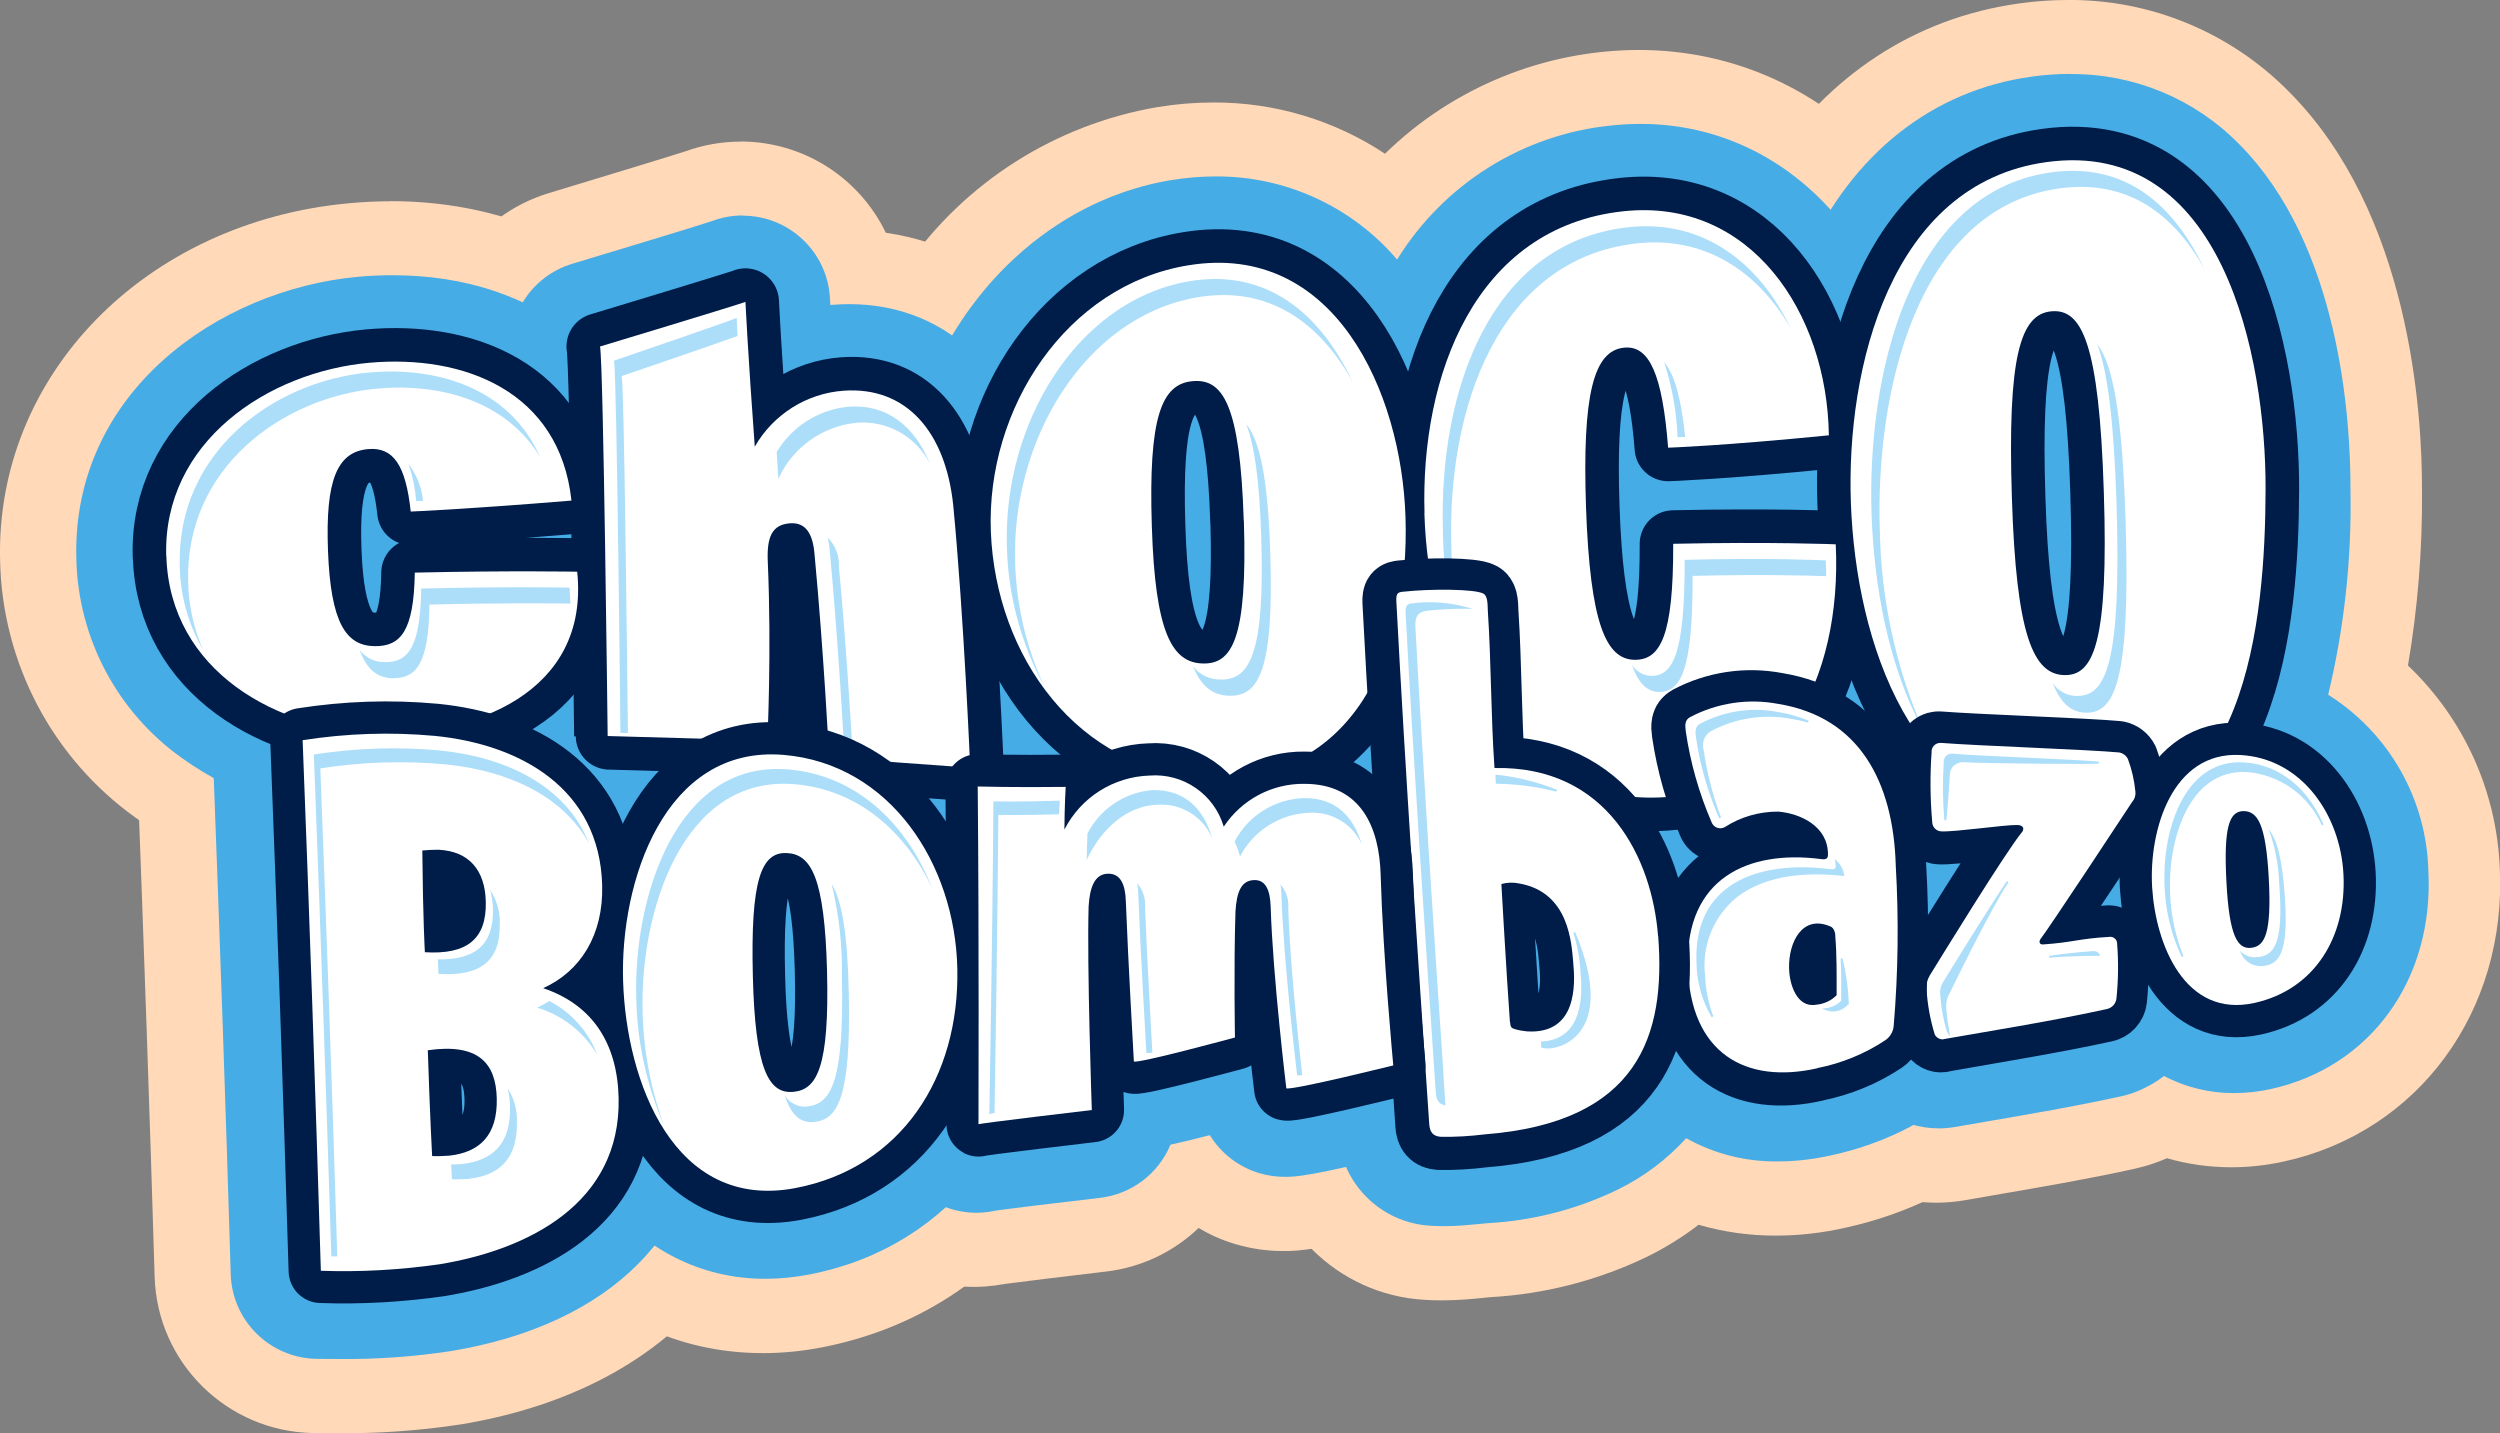 <?xml version="1.0" encoding="UTF-8"?>
<svg id="Capa_2" data-name="Capa 2" xmlns="http://www.w3.org/2000/svg" viewBox="0 0 196.12 112.43">
  <rect x="0" y="0" width="196.12" height="112.43" fill="#808080" stroke="none"/>
  <defs>
    <style>
      .cls-1 {
        fill: #001c49;
      }

      .cls-1, .cls-2, .cls-3, .cls-4, .cls-5 {
        stroke-width: 0px;
      }

      .cls-2 {
        fill: #acdefa;
      }

      .cls-6 {
        stroke: #acdefa;
        stroke-miterlimit: 10;
        stroke-width: .15px;
      }

      .cls-6, .cls-7, .cls-8 {
        fill: none;
      }

      .cls-3 {
        fill: #ffd9b8;
      }

      .cls-4 {
        fill: #46ace5;
      }

      .cls-7 {
        stroke-width: 5.06px;
      }

      .cls-7, .cls-8 {
        stroke: #001c49;
        stroke-linecap: round;
        stroke-linejoin: round;
      }

      .cls-8 {
        stroke-width: 5.26px;
      }

      .cls-5 {
        fill: #fff;
      }
    </style>
  </defs>
  <g id="Capa_1-2" data-name="Capa 1">
    <g id="Grupo_3884" data-name="Grupo 3884">
      <path id="Trazado_2409" data-name="Trazado 2409" class="cls-3" d="M29.93,63.91c-.26,0-.51,0-.77,0-11.06-.3-22.45-7.26-22.83-20.01-.38-12.75,10.88-20.67,21.66-21.65.87-.08,1.75-.12,2.61-.12,11.14,0,19.04,6.5,20.12,16.55.11,1.02-.03,2.05-.41,3.01.47.79.76,1.67.86,2.58.62,4.69-.84,9.43-3.98,12.96-5.44,6.03-13.88,6.69-17.26,6.69"/>
      <path id="Trazado_2410" data-name="Trazado 2410" class="cls-3" d="M30.61,28.44c6.71,0,12.99,3.1,13.83,10.9-8.49.7-12.61.86-12.61.86-.37-3.5-1.29-4.91-3.03-4.91-.09,0-.19,0-.28.01-2.46.2-3.38,2.45-3.17,7.97.21,5.67,1.42,7.47,3.67,7.49h.06c2,0,3.01-1.22,3.08-5.77,3.51-.08,6.49-.1,8.69-.1,2.57,0,4.06.03,4.06.03.97,9.31-7.78,12.67-14.95,12.67-.2,0-.4,0-.6,0-7.96-.21-16.41-4.86-16.67-13.88-.27-8.94,7.96-14.44,15.9-15.16.68-.06,1.37-.09,2.05-.09M30.61,15.79c-1.05,0-2.12.05-3.18.15C11.36,17.39-.42,29.49.01,44.07c.19,7.97,4.11,15.4,10.59,20.05,5.37,3.85,11.79,5.98,18.39,6.1.31,0,.62.01.94.01,8.93,0,16.93-3.2,21.96-8.78,4.33-4.88,6.36-11.38,5.58-17.85-.09-.84-.26-1.66-.51-2.47.15-1.04.17-2.1.06-3.15-1.43-13.28-12.04-22.2-26.41-22.2"/>
      <path id="Trazado_2411" data-name="Trazado 2411" class="cls-3" d="M75.72,66.62c-.14,0-.29,0-.43-.01,0,0-2.79-.19-5.57-.4-1.41-.1-2.82-.21-3.88-.3-.58-.05-1.07-.1-1.41-.14-1.31-.11-2.56-.58-3.63-1.35-.32.05-.65.08-.98.08-.06,0-12.17-.33-12.17-.33-5.23-.15-6.65-4.07-6.69-6.27-.15-12.97-.38-27.66-.54-29.78-.42-3.08,1.46-6.02,4.44-6.92,4.76-1.43,10.09-3.06,10.98-3.36,3.27-1.24,6.92.41,8.15,3.67.24.62.37,1.27.4,1.94,0,.01.02.37.06,1.05.29-.04.58-.07.88-.09.37-.03.74-.04,1.1-.04,7.73,0,13.31,5.77,14.23,14.7.85,8.84,1.34,20.47,1.36,20.96.15,3.49-2.57,6.44-6.06,6.58-.09,0-.18,0-.26,0"/>
      <path id="Trazado_2412" data-name="Trazado 2412" class="cls-3" d="M58.1,23.75s.19,4.04.73,11.36c1.44-2.54,4.06-4.18,6.97-4.39.22-.02.44-.02.65-.02,4.57,0,7.38,3.56,7.94,9.02.84,8.73,1.33,20.57,1.33,20.57,0,0-11.07-.76-11.07-.89,0,0-.42-8.19-1.13-15.72-.11-1.67-.65-2.56-1.76-2.56h-.16c-1.42.1-1.84,1.06-1.76,2.98.31,7.06-.03,14.06-.03,14.06,0,0-12.59-.34-12.52-.34,0,0-.33-29.33-.6-30.56,0,0,10.93-3.3,11.4-3.5M58.1,11.11c-1.48,0-2.94.26-4.33.76-1.1.36-6.23,1.92-10.72,3.28-5.86,1.77-9.61,7.47-8.92,13.55.15,2.58.37,16.67.51,29.21.06,7,5.79,12.63,12.79,12.57.01,0,.03,0,.04,0l1.42.04,4.31.12,5.98.16c1.13.54,2.34.92,3.58,1.12.22.04.55.08.96.13.38.04.92.1,1.56.15,1.08.09,2.52.21,3.96.31,2.81.21,5.61.4,5.61.4.29.02.58.03.86.03,6.99,0,12.65-5.67,12.65-12.66,0-.17,0-.35-.01-.52-.02-.5-.51-12.29-1.38-21.26,0-.03,0-.06,0-.08-1.14-11.04-8.01-18.8-17.48-20.16-2.11-4.38-6.54-7.16-11.39-7.16"/>
      <path id="Trazado_2413" data-name="Trazado 2413" class="cls-3" d="M151.88,88c-2.84,0-5.4-1.72-6.49-4.35-.61-1.7-.97-3.47-1.07-5.27-.18-1.79.24-3.58,1.19-5.1,0,0,1.4-2.26,1.93-3.11-1.53-1.2-2.49-2.98-2.67-4.92-.13-1.42-.19-2.85-.16-4.28-4.86-7.18-5.93-16.16-6.12-21.15-.57-15.06,5.64-31.2,20.77-33.3.98-.14,1.96-.21,2.95-.21,4.84-.04,9.48,1.88,12.87,5.34,7.8,7.83,8.61,21.36,8.59,26.81.1,5.48-.52,10.95-1.84,16.27,4.82,2.86,7.82,8,7.95,13.6.42,8.25-4.38,14.91-11.94,16.58-.91.2-1.84.31-2.77.31h0c-1.95,0-3.87-.49-5.57-1.45-.49.42-1.03.78-1.61,1.06-.44.23-.91.41-1.38.54-.12.04-.25.07-.38.09-3.33.73-6.69,1.31-9.93,1.87-1.04.18-2.08.36-3.12.54-.39.07-.79.1-1.19.1"/>
      <path id="Trazado_2414" data-name="Trazado 2414" class="cls-3" d="M162.21,12.65c12.1,0,15.16,15.93,15.13,25.81-.02,6.59-.62,15.81-4.72,21.36.75-.35,1.56-.53,2.39-.52.12,0,.24,0,.36.01,4.79.26,7.84,4.67,8.08,9.37.25,4.9-2.27,9.04-6.99,10.08-.46.1-.93.16-1.41.16-4.44,0-6.37-5.15-6.61-9.25-.17-2.47.33-4.93,1.45-7.14-1.16.82-2.46,1.41-3.84,1.73-1.81,2.74-5.79,8.77-6.35,9.49-.15.2-.1.43.17.43h.04c2.34-.16,2.82-.46,5.15-.59h.05c.29-.04.56.17.6.46,0,0,0,0,0,0,.12,1.46.1,2.92-.05,4.37-.04.35-.27.64-.6.76-.09.05-.19.09-.29.12-4.23.93-8.53,1.61-12.8,2.36-.03,0-.06,0-.09,0-.26,0-.5-.14-.62-.38-.35-1.14-.57-2.31-.64-3.5-.05-.39.04-.79.24-1.13.92-1.49,6-9.76,7.24-11.25.15-.18.21-.54-.36-.56h-.08c-1.01,0-4.49.5-5.72.5h-.15c-.4,0-.72-.33-.72-.72-.16-1.83-.18-3.66-.05-5.49,0-.04,0-.09.02-.13-4.21-5.06-5.96-12.71-6.22-19.41-.4-10.67,3.11-25.11,15.32-26.8.69-.1,1.38-.15,2.08-.15M161.63,53.06c2.22,0,3.41-2.54,3.03-14.4-.36-11.34-1.66-14.16-3.87-14.16-.07,0-.15,0-.23.01-2.46.2-3.48,3.52-3.12,14.67.34,10.74,1.67,13.84,4.14,13.87h.04M176.07,74.44c.06,0,.13,0,.19-.01,1.03-.14,1.57-1.13,1.34-5.46-.23-4.25-.88-5.25-1.96-5.26h-.02c-1.13,0-1.58,1.26-1.35,5.58.21,3.93.78,5.16,1.79,5.16M162.22,0h0c-1.28,0-2.55.09-3.82.27-16.49,2.28-27.03,18.28-26.22,39.8.2,5.31,1.3,14.62,6.12,22.75.02,1.06.09,2.08.18,3.06.16,1.62.6,3.2,1.32,4.67-1.43,2.57-2.05,5.51-1.77,8.44.15,2.43.66,4.82,1.52,7.1,2.07,4.99,6.93,8.24,12.33,8.26.77,0,1.54-.07,2.3-.2,1.03-.18,2.06-.36,3.09-.54,3.32-.57,6.74-1.16,10.22-1.93.25-.06.5-.12.75-.19.6-.17,1.18-.38,1.75-.63,1.65.48,3.36.71,5.08.71,1.39,0,2.77-.16,4.13-.46,10.53-2.32,17.48-11.81,16.9-23.08-.26-6.01-2.84-11.68-7.2-15.82.77-4.53,1.14-9.12,1.1-13.71.02-6.24-.96-21.79-10.43-31.3C174.99,2.55,168.73-.05,162.22,0"/>
      <path id="Trazado_2415" data-name="Trazado 2415" class="cls-3" d="M113.1,95.67c-.31,0-.63,0-.94-.03-3.73-.17-6.71-3.17-6.86-6.9l-.21-3.09c-.46-6.82-.91-13.43-1.33-20.09-2.71,1.24-5.66,1.86-8.64,1.83-.39,0-.78,0-1.18-.03-12.72-.61-22.36-11.26-22.91-25.32-.52-13.39,8.62-25.42,20.81-27.41,1.11-.18,2.23-.27,3.36-.28,5.58-.02,10.87,2.53,14.33,6.92,3.52-6.13,9.77-10.2,16.81-10.92.74-.08,1.49-.12,2.23-.12,11.7,0,20.67,10.28,20.85,23.9.02,1.48-.48,2.92-1.41,4.07,1.17,1.12,1.87,2.64,1.94,4.26.21,3.61-.17,7.22-1.12,10.71,3.6,3.33,5.66,8.4,5.83,14.67l.04,1.44c.21,3.99.13,7.99-.24,11.97,0,.06-.01.11-.02.17-.25,1.98-1.25,3.8-2.8,5.06-.12.1-.24.2-.37.29-.81.58-1.66,1.09-2.56,1.53-1.67.81-3.43,1.41-5.24,1.81-1.36.32-2.75.48-4.14.49h0c-2.58.04-5.12-.65-7.32-1.98-1.53,1.79-3.41,3.24-5.53,4.26-3.14,1.51-6.55,2.39-10.03,2.56-.24.02-.48.04-.73.07-.72.07-1.62.16-2.6.16"/>
      <path id="Trazado_2416" data-name="Trazado 2416" class="cls-3" d="M128.56,16.57c9.02,0,14.41,8.59,14.53,17.66-8.49.84-12.61.97-12.61.97-.44-5.61-1.42-7.86-3.23-7.86-.06,0-.12,0-.18,0-2.46.2-3.34,3.73-3.03,12.55.32,9.07,1.56,11.91,3.81,11.94h.04c2.01,0,3.01-1.92,2.99-9.1,2.16-.05,4.13-.07,5.83-.07,4.28,0,6.92.11,6.92.11.34,4.49-.58,8.98-2.64,12.98,5.02,1.66,7.19,6.36,7.35,12.26.24,4.17.19,8.34-.16,12.5-.03.46-.26.88-.64,1.15-.5.36-1.03.68-1.59.94-1.24.59-2.55,1.04-3.89,1.33-.9.21-1.82.32-2.74.33-4.24,0-7.29-2.64-7.43-8.33-.1-3.95,1.46-6.37,3.88-7.58,1.46-.72,3.07-1.07,4.69-1.03.67,0,1.34.05,2.01.13.06.01.13.02.19.02.05,0,.09,0,.13-.01.07-.08.11-.19.1-.29.01-2.25-2.22-3.22-3.89-3.36-.13-.01-.26-.02-.4-.02-1.08.04-2.13.34-3.07.85-.21.1-.41.21-.61.31-.03.01-.05.03-.08.04l-.06.03c-.1.06-.22.09-.35.09-.3-.02-.57-.2-.68-.48-.35-.8-.66-1.61-.93-2.44-1.2.3-2.43.44-3.67.44-.28,0-.56,0-.85-.02-4.53-.12-8.78-2.24-11.61-5.79.04,1.15.1,2.31.18,3.49h.34c8.68,0,12.03,7.27,12.49,13.18.44,5.73-.58,10.99-6.06,13.72-2.41,1.14-5.03,1.79-7.7,1.92-.92.07-1.86.2-2.84.2-.19,0-.38,0-.57-.02-.64-.04-.88-.38-.92-1.01-.92-13.57-1.77-26.07-2.5-39.54-1.66,6.93-6.06,12.31-13.98,12.31-.29,0-.58,0-.88-.02-10.09-.49-16.51-9.48-16.9-19.26-.38-9.68,5.93-19.36,15.51-20.91.77-.13,1.56-.19,2.34-.19,9.81,0,14.39,10.8,14.68,19.99.07,1.95-.04,3.91-.33,5.84.04,0,.09-.01.14-.02.7-.08,1.53-.13,2.36-.15-.4-1.98-.63-4-.68-6.02-.32-10.7,3.91-22.44,15.63-23.68.52-.06,1.04-.08,1.57-.08M94.07,52.12c2.22,0,3.42-1.98,3.12-11.2-.28-8.75-1.53-10.97-3.71-10.97-.09,0-.19,0-.29.01-2.46.2-3.5,2.79-3.22,11.41.26,8.3,1.57,10.71,4.04,10.74h.05M119.75,80.98c.54.01,1.08-.1,1.58-.32,1.82-1,1.7-3.68,1.58-4.99-.14-1.56-.32-5.53-4.22-6.23-.24-.04-.49-.06-.73-.06-.19,0-.37.01-.55.04.02.3.42,7.31.67,10.81.03.42.11.48.37.56.31.09.63.15.96.18.12,0,.23.01.35.01M141.81,78.92c.09,0,.18,0,.27-.02.32-.04.63-.13.93-.25.21-.12.4-.26.57-.43,0-1.56.02-3.15-.11-4.69-.03-.39-.2-.64-.39-.7-.31-.14-.65-.22-1-.23-.25,0-.49.05-.71.15-1,.78-1.53,2.02-1.4,3.28.02,1.17.53,2.89,1.84,2.89M128.56,3.92h0c-7.44.02-14.59,2.94-19.91,8.14-3.99-2.64-8.67-4.04-13.46-4.02-1.46,0-2.93.12-4.37.36-8,1.36-15.13,5.88-19.76,12.55-8.98,12.73-8.44,29.88,1.33,42.02,5.23,6.44,12.95,10.34,21.24,10.73.5.02,1,.04,1.49.04.96,0,1.9-.05,2.82-.14.27,4.13.55,8.27.84,12.5l.21,3.08c.38,6.9,5.89,12.41,12.79,12.79.43.03.87.04,1.32.04,1.29,0,2.4-.11,3.21-.19.2-.02.4-.04.6-.06,4.32-.24,8.55-1.34,12.44-3.24,1.37-.69,2.68-1.5,3.9-2.44,1.97.57,4.01.86,6.07.85,1.87,0,3.72-.22,5.54-.64,2.3-.51,4.54-1.28,6.66-2.32,1.22-.59,2.38-1.28,3.47-2.08.26-.19.51-.39.75-.6,2.71-2.26,4.48-5.46,4.95-8.96.02-.11.03-.23.04-.34.41-4.28.5-8.59.28-12.89l-.04-1.43c0-5.84-1.85-11.53-5.27-16.27.53-3.05.71-6.15.55-9.24-.07-1.52-.42-3.01-1.02-4.41.35-1.2.52-2.44.5-3.69-.23-17.18-11.92-30.14-27.18-30.14"/>
      <path id="Trazado_2417" data-name="Trazado 2417" class="cls-3" d="M26.27,106.1c-.52,0-1.06,0-1.6-.01-3.38-.05-6.12-2.75-6.23-6.13-.38-12.5-.83-25.71-1.43-41.57-.12-3.23,2.2-6.03,5.39-6.5,2.53-.38,5.09-.58,7.65-.59,1.47,0,2.92.07,4.31.21,11.33,1.15,18.54,7.99,18.81,17.85.1,2.6-.44,5.19-1.58,7.53,1.87,2.7,2.87,5.9,2.87,9.18.22,10.13-7.01,17.39-19.35,19.43-2.92.45-5.88.65-8.84.61h0Z"/>
      <path id="Trazado_2418" data-name="Trazado 2418" class="cls-3" d="M30.06,57.63c1.3,0,2.53.06,3.68.18,6.69.67,12.91,4.1,13.12,11.72.1,3.94-1.73,6.76-4.63,8.07,3.83,1.29,5.82,4.29,5.92,8.61.18,8.28-7.09,11.9-14.05,13.04-2.59.39-5.2.56-7.81.53-.49,0-.99,0-1.5-.01-.42-13.88-.89-27.75-1.43-41.62,2.22-.34,4.47-.51,6.72-.52M33.63,74.8c2.79,0,4.17-1.22,4.1-3.98-.06-2.48-1.31-3.97-3.73-4.08h-.19c-.33,0-.67.03-1.06.06.05,5.47.2,7.98.2,7.98.23.01.46.02.68.02M34.02,90.78c.28,0,.56-.01.84-.04,2.37-.26,3.8-1.58,3.73-4.5-.06-2.42-1.12-3.89-3.92-3.88-.5,0-1,.04-1.49.12.18,5.47.34,8.3.34,8.3h.5M30.06,44.97c-2.87,0-5.74.23-8.58.66-6.38.95-11.03,6.55-10.78,13,.6,15.84,1.06,29.04,1.43,41.52.2,6.76,5.69,12.16,12.45,12.27.57,0,1.14.01,1.7.01,3.3.04,6.6-.19,9.87-.69,15.49-2.55,24.93-12.44,24.64-25.8-.04-3.33-.79-6.61-2.2-9.63.68-2.31.99-4.71.92-7.12-.35-13.1-9.96-22.5-24.49-23.97-1.6-.16-3.27-.24-4.94-.24"/>
      <path id="Trazado_2419" data-name="Trazado 2419" class="cls-3" d="M59.86,99.82c-11.67,0-17.35-11.72-17.68-22.61-.18-5.95,1.43-14.17,6.5-19.4,2.98-3.14,7.13-4.91,11.47-4.88.48,0,.97.02,1.48.06,10.97.92,19.15,10.55,19.43,22.9.28,12.02-6.89,21.5-17.83,23.59-1.11.21-2.23.32-3.36.33"/>
      <path id="Trazado_2420" data-name="Trazado 2420" class="cls-3" d="M60.14,59.26c.31,0,.63.01.95.04,8.35.7,13.44,8.53,13.63,16.74.2,8.56-4.41,15.66-12.69,17.24-.72.14-1.44.21-2.17.21-7.95,0-11.14-9.21-11.36-16.48-.23-7.49,3-17.76,11.64-17.76M61.62,85.74c.09,0,.18,0,.27-.01,1.81-.19,2.8-1.9,2.61-9.46-.19-7.42-1.27-9.19-3.17-9.27h-.1c-1.92,0-2.74,2.21-2.55,9.66.17,6.95,1.13,9.09,2.94,9.09M60.14,46.61c-6.04-.01-11.82,2.44-16,6.8-8.11,8.36-8.39,20.48-8.28,24,.52,16.92,10.39,28.74,24,28.74,1.53,0,3.05-.15,4.55-.44,14.08-2.69,23.31-14.72,22.97-29.95-.12-6.7-2.33-13.19-6.34-18.57-4.5-6.05-11.38-9.87-18.89-10.5-.67-.06-1.34-.08-2-.08"/>
      <path id="Trazado_2421" data-name="Trazado 2421" class="cls-3" d="M76.4,94.62c-3.49,0-6.32-2.83-6.32-6.33,0,0,0-.01,0-.02,0-.61.05-14.96-.06-26.43-.03-3.49,2.77-6.35,6.27-6.38.02,0,.04,0,.06,0h.17s1.74.05,4.23.05c.74,0,1.54,0,2.4-.01h.07c.49,0,.97.06,1.44.17,1.63-.69,3.37-1.05,5.14-1.05,2.34-.04,4.65.57,6.67,1.76,1.73-.73,3.58-1.1,5.46-1.1,7.26,0,12.09,5.22,12.32,13.3.17,6.04.96,14.43.97,14.52.3,3.12-1.73,5.98-4.77,6.74-7.95,1.98-9.13,1.99-9.81,1.99h-.01c-.63,0-1.26-.09-1.87-.26-1.63-.48-3-1.59-3.8-3.09-1.67.43-2.86.72-3.73.9-.82,2.24-2.83,3.82-5.2,4.1-3.45.4-7.37.89-8.31,1.03-.43.09-.88.14-1.32.14"/>
      <path id="Trazado_2422" data-name="Trazado 2422" class="cls-3" d="M89.83,60.92c2.64-.2,5.05,1.48,5.79,4.02,1.4-2.12,3.78-3.39,6.32-3.36h.01c4.48,0,5.88,3.47,5.99,7.16.17,6.33.99,14.93.99,14.93,0,0-7.25,1.8-8.29,1.8-.03,0-.07,0-.1,0,0,0-1.05-8.64-1.23-14.25-.03-1.3-.39-2.09-1.24-2.09h0c-1.05,0-1.42.92-1.51,2.47-.14,4.32-.04,9.89-.04,9.89,0,0-6.94,1.89-7.85,1.89-.03,0-.06,0-.09-.01,0,0-.45-7.82-.63-12.55-.04-1.38-.43-2.18-1.36-2.18h0c-1.09,0-1.46,1.09-1.55,2.56-.14,4.65.25,15.98.25,15.98,0,0-8.79,1.04-8.89,1.13,0-.23.05-14.92-.06-26.51,0,0,1.77.05,4.4.05.76,0,1.6,0,2.48-.01,0,0-.09,1.51-.1,3.35,1.29-2.53,3.85-4.15,6.69-4.24h.01M89.83,48.27h-.01c-1.99,0-3.96.31-5.86.91-.25-.01-.49-.02-.74-.02h-.15c-.83,0-1.61.01-2.33.01-2.4,0-4.04-.04-4.06-.04-.11,0-.22,0-.33,0-6.99,0-12.65,5.67-12.65,12.66,0,.04,0,.08,0,.12.1,10.91.06,24.6.06,26.19,0,.37,0,.75.03,1.12.51,6.97,6.57,12.21,13.54,11.7.51-.04,1.02-.11,1.52-.2,1.17-.16,4.86-.61,7.92-.97,2.73-.32,5.28-1.52,7.26-3.42.93.56,1.92.99,2.96,1.29,1.18.34,2.41.52,3.64.52,1.28,0,2.59,0,11.35-2.18,6.07-1.51,10.13-7.24,9.54-13.47,0-.08-.78-8.27-.94-14.09-.33-11.46-7.99-19.46-18.63-19.46-1.7,0-3.39.21-5.04.63-2.26-.86-4.67-1.3-7.09-1.28"/>
      <path id="Trazado_2423" data-name="Trazado 2423" class="cls-4" d="M29.42,60.99c-9.69-.26-19.68-6.25-20-17.2-.33-10.98,9.56-17.82,19.02-18.67.79-.07,1.58-.11,2.35-.11,9.71,0,16.31,5.35,17.24,13.96.12,1.14-.33,2.26-1.21,2.99.93.55,1.55,1.51,1.66,2.59.52,3.88-.66,7.79-3.26,10.72-4.66,5.17-12.12,5.73-15.11,5.73,0,0-.46,0-.69,0M28.92,41.66c0,.43,0,.92.02,1.47.01.38.03.72.05,1.04.13-.53.38-1.02.73-1.43-.34-.3-.62-.67-.81-1.08"/>
      <path id="Trazado_2424" data-name="Trazado 2424" class="cls-4" d="M30.79,28.43c6.71,0,12.99,3.1,13.83,10.9-8.49.7-12.61.86-12.61.86-.37-3.49-1.29-4.91-3.03-4.91-.09,0-.19,0-.28.01-2.46.2-3.38,2.45-3.17,7.97.21,5.67,1.42,7.47,3.67,7.49h.06c2,0,3.01-1.22,3.08-5.77,3.51-.08,6.49-.1,8.68-.1,2.57,0,4.06.03,4.06.03.97,9.31-7.78,12.67-14.95,12.67-.2,0-.4,0-.6,0-7.96-.21-16.41-4.86-16.67-13.88-.27-8.94,7.96-14.44,15.9-15.16.68-.06,1.37-.09,2.05-.09M30.78,21.59c-.88,0-1.77.04-2.66.12-11.02,1-22.52,9.11-22.13,22.18.15,6.19,3.2,11.94,8.24,15.55,4.41,3.15,9.68,4.88,15.1,4.97.26,0,.52.01.78.01,7.28,0,13.72-2.5,17.65-6.86,3.25-3.64,4.75-8.52,4.12-13.36-.09-.9-.36-1.78-.8-2.58.34-.97.46-2,.35-3.02-1.11-10.34-9.21-17.01-20.64-17.01"/>
      <path id="Trazado_2425" data-name="Trazado 2425" class="cls-4" d="M75.67,63.7s-2.78-.19-5.55-.4c-1.4-.1-2.8-.21-3.85-.3-1.43-.12-3.6-.31-4.48-1.93-.54.33-1.16.51-1.79.51l-10.66-.29c-2.25-.06-5.33-.15-5.28-3.52-.12-10.59-.38-28.09-.55-29.98-.27-1.69.76-3.32,2.39-3.81,4.88-1.47,10.39-3.15,11.13-3.41,1.76-.7,3.75.17,4.44,1.92.14.35.22.72.24,1.1,0,.02.08,1.63.27,4.6,1.2-.49,2.48-.79,3.77-.88.3-.02.6-.03.89-.03,6.23,0,10.58,4.64,11.35,12.1.84,8.73,1.32,20.29,1.34,20.78.08,1.89-1.39,3.48-3.28,3.56-.05,0-.09,0-.14,0-.08,0-.16,0-.23,0"/>
      <path id="Trazado_2426" data-name="Trazado 2426" class="cls-4" d="M58.28,23.75s.19,4.04.73,11.36c1.45-2.54,4.06-4.18,6.97-4.39.22-.02.44-.02.65-.02,4.57,0,7.38,3.56,7.94,9.02.84,8.73,1.33,20.57,1.33,20.57,0,0-11.07-.76-11.07-.89,0,0-.42-8.19-1.13-15.72-.11-1.67-.65-2.56-1.76-2.56h-.16c-1.42.1-1.84,1.06-1.76,2.98.31,7.06-.03,14.06-.03,14.06,0,0-12.59-.34-12.52-.34,0,0-.33-29.33-.6-30.56,0,0,10.93-3.3,11.4-3.5M58.28,16.9c-.82,0-1.64.15-2.42.44-.91.31-6.23,1.93-10.96,3.35-3.22.97-5.26,4.13-4.81,7.46.15,2.17.39,16.82.54,29.73.04,2.37,1.57,6.62,7.19,6.78l1.42.04,4.31.12,6.26.18h.19c.28,0,.56-.02.83-.05,1.11.75,2.39,1.2,3.72,1.32.34.04.83.08,1.42.14,1.06.09,2.47.2,3.89.31,2.79.21,5.57.4,5.57.4.16.01.31.02.47.02,3.78,0,6.85-3.07,6.85-6.85,0-.09,0-.19,0-.28-.02-.49-.51-12.13-1.36-20.94-.95-9.26-6.74-15.21-14.76-15.21-.37,0-.76.01-1.14.04-.12,0-.24.02-.35.03-.02-.32-.03-.49-.03-.5-.18-3.65-3.19-6.51-6.84-6.51"/>
      <path id="Trazado_2427" data-name="Trazado 2427" class="cls-4" d="M152.06,85.1c-1.66,0-3.16-.99-3.79-2.52-.51-1.44-.81-2.94-.87-4.46-.12-1.15.15-2.31.76-3.29l.17-.28c1.48-2.4,2.66-4.29,3.6-5.77h-.11c-2.09-.09-3.79-1.72-3.97-3.81-.15-1.62-.19-3.24-.12-4.87-4.91-6.68-5.96-15.53-6.15-20.37-.15-3.88.08-11.41,3.24-18.32,3.16-6.93,8.36-11.07,15.03-12,.84-.12,1.69-.18,2.55-.18,4.07-.06,7.98,1.56,10.81,4.47,7.24,7.26,7.76,20.78,7.74,24.76-.02,5.18-.35,12.06-2.5,17.9,4.83,1.5,8.31,6.21,8.61,12.13.35,6.78-3.54,12.24-9.67,13.6-.7.16-1.42.24-2.14.24h0c-2.34.03-4.58-.91-6.19-2.6-.38,1.12-1.21,2.03-2.28,2.52-.28.15-.58.26-.89.35-.07.02-.13.03-.2.05-3.27.72-6.59,1.29-9.8,1.85-1.05.18-2.09.36-3.14.55-.23.04-.46.06-.69.06M161.03,32.46c-.07,1.63-.08,3.77.01,6.61.08,2.63.23,4.63.39,6.15.06-1.6.07-3.7-.02-6.45-.09-2.68-.22-4.73-.38-6.3"/>
      <path id="Trazado_2428" data-name="Trazado 2428" class="cls-4" d="M162.39,12.64c12.1,0,15.16,15.93,15.13,25.81-.02,6.59-.61,15.81-4.72,21.36.75-.35,1.56-.53,2.39-.52.12,0,.24,0,.36,0,4.79.26,7.84,4.67,8.08,9.37.25,4.9-2.27,9.04-6.99,10.08-.46.1-.93.16-1.41.16-4.44,0-6.37-5.15-6.61-9.25-.17-2.47.33-4.93,1.45-7.14-1.16.82-2.46,1.4-3.84,1.73-1.81,2.74-5.79,8.77-6.35,9.49-.15.2-.1.43.17.43h.04c2.34-.16,2.82-.46,5.15-.59h.05c.29-.04.56.17.6.46,0,0,0,0,0,0,.12,1.46.1,2.92-.05,4.37-.04.35-.27.64-.6.76-.09.05-.19.09-.29.12-4.23.93-8.53,1.61-12.8,2.36-.03,0-.06,0-.09,0-.26,0-.5-.15-.62-.38-.35-1.14-.57-2.31-.64-3.5-.05-.39.04-.79.24-1.13.92-1.49,6-9.76,7.24-11.25.15-.18.21-.54-.36-.56h-.08c-1.01,0-4.49.5-5.72.5h-.15c-.4,0-.72-.33-.72-.72-.16-1.83-.18-3.66-.05-5.49,0-.04,0-.09.02-.13-4.22-5.07-5.97-12.72-6.22-19.42-.4-10.67,3.11-25.11,15.32-26.8.69-.1,1.38-.15,2.08-.15M161.8,53.05c2.22,0,3.41-2.54,3.03-14.4-.36-11.33-1.65-14.16-3.87-14.16-.07,0-.15,0-.23.01-2.46.2-3.48,3.52-3.12,14.67.34,10.73,1.67,13.84,4.14,13.87h.04M176.25,74.43c.06,0,.13,0,.19-.01,1.03-.14,1.57-1.13,1.34-5.46-.23-4.25-.88-5.24-1.96-5.26h-.01c-1.13,0-1.58,1.26-1.35,5.58.21,3.93.78,5.16,1.79,5.16M162.4,5.8h0c-1.01,0-2.02.07-3.01.21-7.78,1.07-14.06,6.03-17.68,13.96-3.45,7.55-3.7,15.69-3.54,19.87.19,5.01,1.26,14.02,6.12,21.28-.02,1.39.03,2.78.16,4.17.18,1.92,1.08,3.7,2.51,4.98-.47.75-.97,1.57-1.52,2.46l-.17.27c-1.01,1.62-1.46,3.53-1.27,5.43.1,1.86.48,3.7,1.12,5.45,1.17,2.8,3.92,4.63,6.96,4.64.43,0,.86-.04,1.29-.11,1.04-.18,2.08-.36,3.12-.54,3.25-.56,6.61-1.14,9.96-1.88.13-.03.27-.06.4-.1.51-.14,1-.34,1.47-.58.51-.25.99-.55,1.44-.9,1.7.89,3.59,1.35,5.51,1.34.97,0,1.94-.11,2.88-.32,7.82-1.72,12.79-8.6,12.35-17.11-.14-5.63-3.09-10.82-7.86-13.82,1.26-5.24,1.85-10.63,1.75-16.02.02-5.52-.8-19.21-8.74-27.18-3.48-3.55-8.26-5.53-13.23-5.49"/>
      <path id="Trazado_2429" data-name="Trazado 2429" class="cls-4" d="M113.28,92.76c-.25,0-.51,0-.77-.02-2.28-.07-4.1-1.92-4.13-4.2l-.21-3.09c-.57-8.5-1.12-16.67-1.63-25-3.11,2.7-7.12,4.15-11.24,4.04-.34,0-.69,0-1.04-.03-11.18-.54-19.66-10.02-20.15-22.54-.47-11.95,7.6-22.67,18.38-24.43.96-.16,1.92-.24,2.89-.24,5.61,0,10.52,2.9,13.81,8.16.31.49.6,1.01.88,1.54,3.34-8.96,10.38-13.04,16.75-13.71.64-.07,1.28-.1,1.93-.1,11.48,0,17.81,10.84,17.95,21.04.02,1.78-1.32,3.28-3.09,3.45-8.51.84-12.66.98-12.84.99h-.11c-1.3,0-2.49-.74-3.07-1.91,0,.89.01,1.91.05,3.06.03.77.06,1.47.1,2.12.38-1.49,1.7-2.55,3.24-2.58,1.98-.04,3.97-.07,5.92-.07,4.3,0,6.94.11,7.05.11,1.77.07,3.19,1.49,3.27,3.25.24,3.92-.29,7.86-1.59,11.57,3.92,2.69,6.13,7.44,6.29,13.74l.04,1.45c.21,3.85.13,7.71-.22,11.55-.13,1.32-.79,2.53-1.82,3.36-.06.06-.13.11-.2.16-.67.48-1.38.9-2.12,1.26-1.47.71-3.02,1.24-4.62,1.59-1.15.27-2.32.41-3.5.41-3.01.12-5.93-1.09-7.96-3.32-1.38,2.58-3.55,4.64-6.19,5.9-2.81,1.34-5.86,2.11-8.96,2.27-.26.02-.52.05-.78.07-.69.07-1.48.14-2.32.14M93.62,36.19c-.08,1.2-.11,2.84-.04,5.08.04,1.58.15,3.15.35,4.71.07-1.18.09-2.79.02-4.95-.07-2.11-.19-3.67-.33-4.83"/>
      <path id="Trazado_2430" data-name="Trazado 2430" class="cls-4" d="M128.74,16.56c9.02,0,14.4,8.59,14.53,17.66-8.49.84-12.61.97-12.61.97-.44-5.61-1.42-7.86-3.23-7.86-.06,0-.12,0-.18,0-2.46.2-3.33,3.73-3.03,12.55.32,9.07,1.56,11.91,3.81,11.94h.04c2.01,0,3.01-1.92,2.99-9.1,2.16-.05,4.13-.07,5.83-.07,4.28,0,6.92.11,6.92.11.34,4.49-.58,8.98-2.64,12.98,5.02,1.66,7.19,6.36,7.35,12.26.24,4.17.19,8.34-.16,12.5-.03.46-.26.88-.64,1.15-.5.36-1.03.67-1.59.94-1.24.59-2.55,1.04-3.89,1.33-.9.21-1.82.32-2.74.33-4.24,0-7.29-2.64-7.43-8.33-.1-3.95,1.46-6.37,3.88-7.58,1.46-.72,3.07-1.07,4.69-1.03.67,0,1.34.05,2.01.13.06.01.13.02.19.02.05,0,.09,0,.13-.01.07-.08.11-.19.1-.29.01-2.25-2.22-3.22-3.89-3.36-.13-.01-.26-.02-.4-.02-1.08.04-2.13.34-3.07.85-.21.1-.41.21-.61.31-.03.01-.06.03-.08.04l-.06.03c-.11.06-.22.09-.35.09-.3-.02-.57-.2-.68-.48-.35-.79-.66-1.61-.93-2.44-1.2.3-2.43.44-3.67.44-.28,0-.56,0-.85-.02-4.54-.12-8.78-2.24-11.61-5.79.04,1.15.1,2.31.18,3.49h.34c8.68,0,12.03,7.27,12.49,13.18.44,5.73-.58,10.99-6.06,13.72-2.41,1.14-5.03,1.79-7.7,1.92-.92.07-1.86.2-2.84.2-.19,0-.38,0-.57-.02-.64-.04-.88-.38-.92-1.01-.92-13.57-1.77-26.07-2.5-39.54-1.67,6.94-6.06,12.31-13.99,12.31-.29,0-.58,0-.88-.02-10.09-.49-16.51-9.48-16.9-19.26-.38-9.68,5.93-19.36,15.51-20.91.77-.13,1.56-.19,2.34-.19,9.81,0,14.39,10.8,14.68,19.99.07,1.95-.04,3.91-.33,5.84.04,0,.09-.01.14-.02.7-.08,1.53-.13,2.36-.15-.4-1.98-.63-4-.68-6.02-.32-10.7,3.91-22.44,15.63-23.68.52-.06,1.04-.08,1.57-.08M94.25,52.12c2.22,0,3.42-1.98,3.12-11.2-.28-8.75-1.53-10.97-3.71-10.97-.09,0-.19,0-.29.01-2.46.2-3.5,2.79-3.22,11.41.26,8.3,1.57,10.71,4.04,10.74h.05M119.93,80.98c.54.01,1.08-.1,1.58-.32,1.82-1,1.7-3.68,1.58-4.99-.14-1.56-.32-5.53-4.22-6.23-.24-.04-.49-.06-.73-.06-.19,0-.37.01-.55.04.02.3.42,7.31.67,10.81.03.42.11.48.37.56.31.09.63.15.95.18.12,0,.23.01.35.01M141.99,78.92c.09,0,.18,0,.27-.02.32-.04.63-.13.93-.25.21-.12.4-.26.57-.43,0-1.56.02-3.15-.11-4.69-.03-.39-.2-.64-.38-.7-.31-.14-.65-.22-1-.23-.25,0-.49.05-.71.15-1,.78-1.53,2.02-1.4,3.28.02,1.17.53,2.89,1.84,2.89M128.74,9.72h0c-.76,0-1.53.04-2.29.12-6.95.68-13.18,4.58-16.85,10.52-3.55-4.16-8.76-6.55-14.23-6.52-1.15,0-2.3.1-3.44.28-12.45,2.02-21.78,14.3-21.25,27.94.2,6.27,2.43,12.31,6.37,17.2,4.19,5.17,10.39,8.31,17.04,8.63.41.02.81.03,1.21.03,2.8.02,5.58-.51,8.17-1.57.41,6.41.84,12.8,1.28,19.37l.21,3.06c.16,3.99,3.35,7.2,7.34,7.38.33.02.65.03.98.03,1.01,0,1.92-.09,2.65-.16.24-.02.48-.05.72-.07,3.56-.19,7.05-1.08,10.26-2.64,2.03-.99,3.85-2.36,5.37-4.03,2.2,1.23,4.69,1.86,7.22,1.82,1.43,0,2.86-.18,4.26-.5,1.86-.41,3.67-1.03,5.39-1.86.91-.44,1.78-.96,2.6-1.55.14-.1.28-.21.41-.32,1.64-1.35,2.7-3.27,2.97-5.38,0-.06.02-.12.02-.18.38-4,.46-8.03.24-12.04l-.04-1.44c-.17-6.28-2.2-11.4-5.76-14.82.9-3.45,1.25-7.01,1.05-10.57-.08-1.59-.7-3.1-1.78-4.28.83-1.18,1.27-2.59,1.24-4.03-.19-13.92-9.38-24.41-21.37-24.42"/>
      <path id="Trazado_2431" data-name="Trazado 2431" class="cls-4" d="M26.45,103.2c-.51,0-1.03,0-1.56-.01-1.83-.03-3.31-1.49-3.37-3.32-.38-12.5-.83-25.72-1.43-41.6-.07-1.74,1.19-3.26,2.92-3.51,2.39-.36,4.81-.55,7.23-.56,1.34,0,2.68.07,4.02.2,9.77.99,15.97,6.74,16.19,15.03.13,2.76-.66,5.47-2.25,7.73,2.33,2.4,3.6,5.63,3.53,8.97.19,8.55-6.14,14.72-16.91,16.5-2.77.42-5.57.61-8.37.57h0Z"/>
      <path id="Trazado_2432" data-name="Trazado 2432" class="cls-4" d="M30.24,57.62c1.3,0,2.53.06,3.68.18,6.69.67,12.91,4.1,13.12,11.72.1,3.94-1.73,6.76-4.63,8.07,3.83,1.29,5.82,4.29,5.92,8.61.18,8.28-7.09,11.9-14.05,13.05-2.59.39-5.2.56-7.81.53-.49,0-.99,0-1.5-.01-.42-13.88-.89-27.75-1.43-41.62,2.22-.34,4.47-.51,6.72-.52M33.81,74.79c2.79,0,4.17-1.22,4.1-3.98-.06-2.48-1.31-3.97-3.73-4.08h-.19c-.33,0-.67.03-1.06.06.05,5.47.2,7.98.2,7.98.23.01.46.02.68.02M34.2,90.77c.28,0,.56-.01.84-.04,2.37-.26,3.8-1.58,3.73-4.5-.06-2.42-1.12-3.89-3.91-3.89-.5,0-1,.04-1.49.12.18,5.47.34,8.3.34,8.3h.5M30.24,50.77c-2.59,0-5.17.21-7.73.59-3.45.51-5.97,3.54-5.84,7.03.6,15.86,1.06,29.07,1.43,41.57.11,3.66,3.08,6.58,6.74,6.64.54,0,1.08.01,1.61.01,2.99.04,5.97-.17,8.92-.62,12.61-2.08,20.01-9.54,19.78-19.95,0-3.28-.97-6.49-2.78-9.22,1.08-2.35,1.59-4.91,1.49-7.49-.28-10.15-7.66-17.18-19.28-18.35-1.41-.14-2.88-.21-4.36-.21"/>
      <path id="Trazado_2433" data-name="Trazado 2433" class="cls-4" d="M60.04,96.9c-7.05,0-14.36-6.12-14.78-19.79-.16-5.35,1.24-12.71,5.68-17.29,2.44-2.57,5.84-4.02,9.38-3.99.4,0,.81.02,1.24.05,8.12.68,16.49,7.79,16.77,20.07.25,10.72-5.83,18.84-15.47,20.68-.93.18-1.87.27-2.82.28"/>
      <path id="Trazado_2434" data-name="Trazado 2434" class="cls-4" d="M60.32,59.25c.31,0,.63.01.95.04,8.35.7,13.44,8.53,13.63,16.74.19,8.57-4.41,15.66-12.69,17.24-.72.14-1.44.21-2.17.21-7.95,0-11.14-9.21-11.36-16.48-.23-7.49,3-17.76,11.64-17.76M61.8,85.73c.09,0,.18,0,.27-.01,1.81-.19,2.8-1.9,2.61-9.46-.19-7.42-1.27-9.19-3.17-9.27h-.1c-1.92,0-2.74,2.21-2.55,9.66.17,6.95,1.13,9.09,2.94,9.09M60.32,52.4c-4.47-.03-8.76,1.79-11.84,5.03-5.19,5.35-6.83,13.73-6.65,19.78.42,13.61,7.9,23.11,18.2,23.11,1.16,0,2.32-.12,3.46-.34,11.2-2.14,18.53-11.83,18.25-24.12-.29-12.62-8.66-22.47-19.91-23.41-.51-.04-1.02-.06-1.52-.06"/>
      <path id="Trazado_2435" data-name="Trazado 2435" class="cls-4" d="M76.58,91.71c-1.89,0-3.42-1.53-3.42-3.43,0,0,0,0,0-.01,0-.61.05-14.98-.06-26.47-.02-1.89,1.5-3.44,3.39-3.45.01,0,.02,0,.04,0h.09s1.75.05,4.3.05c.75,0,1.57,0,2.44-.01h.04c.55,0,1.1.13,1.58.39,1.54-.84,3.26-1.27,5.01-1.28,2.33-.07,4.6.72,6.39,2.23,1.73-1.04,3.72-1.59,5.74-1.57,5.63,0,9.23,4.02,9.42,10.48.17,6.14.97,14.62.98,14.71.16,1.69-.94,3.24-2.58,3.65-7.62,1.89-8.75,1.9-9.12,1.9h0c-.36,0-.71-.05-1.06-.15-1.31-.38-2.27-1.51-2.43-2.87,0-.07-.05-.42-.12-.98-6.86,1.86-7.87,1.9-8.32,1.9,0,.16,0,.25,0,.25.06,1.78-1.25,3.31-3.02,3.52-3.63.43-7.7.93-8.5,1.05-.26.06-.52.09-.79.09"/>
      <path id="Trazado_2436" data-name="Trazado 2436" class="cls-4" d="M90.01,60.91c2.64-.2,5.05,1.48,5.79,4.01,1.4-2.12,3.78-3.39,6.32-3.36h.01c4.48,0,5.88,3.47,5.98,7.16.17,6.33.99,14.93.99,14.93,0,0-7.25,1.8-8.3,1.8-.03,0-.07,0-.1,0,0,0-1.05-8.64-1.23-14.25-.03-1.3-.39-2.09-1.24-2.09h0c-1.05,0-1.42.92-1.51,2.47-.14,4.32-.04,9.89-.04,9.89,0,0-6.94,1.89-7.85,1.89-.03,0-.06,0-.09-.01,0,0-.45-7.82-.63-12.55-.03-1.38-.43-2.18-1.36-2.18h0c-1.09,0-1.46,1.09-1.55,2.56-.14,4.65.25,15.98.25,15.98,0,0-8.79,1.03-8.89,1.12,0-.23.05-14.92-.06-26.51,0,0,1.77.05,4.39.05.76,0,1.6,0,2.48-.01,0,0-.09,1.51-.1,3.35,1.29-2.53,3.86-4.15,6.7-4.23h0ZM90.01,54.07h0c-1.78,0-3.55.35-5.2,1.03-.46-.1-.93-.14-1.4-.15h-.08c-.86,0-1.66.01-2.4.01-2.49,0-4.19-.04-4.21-.04h-.18c-3.78,0-6.85,3.07-6.85,6.85,0,.02,0,.04,0,.06.11,11.07.06,24.83.06,26.32,0,.21,0,.42.02.63.27,3.77,3.55,6.61,7.32,6.34.32-.02.64-.07.96-.14,1.03-.15,4.86-.62,8.24-1.01,2.46-.29,4.58-1.88,5.53-4.17.78-.17,1.78-.41,3.09-.75.89,1.45,2.28,2.51,3.91,2.99.66.19,1.33.29,2.02.28.75,0,1.88,0,9.95-2.01,3.29-.82,5.48-3.92,5.16-7.29,0-.08-.8-8.46-.96-14.47-.24-8.4-5.28-13.81-12.83-13.81-1.86,0-3.7.35-5.43,1.04-2.05-1.15-4.36-1.73-6.7-1.7"/>
      <path id="Trazado_2437" data-name="Trazado 2437" class="cls-1" d="M13.04,43.62c-.27-8.94,7.96-14.44,15.91-15.16,7.43-.67,14.95,2.22,15.88,10.81-8.49.7-12.61.86-12.61.86-.39-3.68-1.39-5.06-3.32-4.9-2.46.2-3.38,2.45-3.17,7.97.21,5.67,1.42,7.47,3.67,7.49,2.03.02,3.07-1.18,3.14-5.77,7.6-.17,12.74-.07,12.74-.07.99,9.57-8.28,12.85-15.56,12.66-7.96-.21-16.4-4.86-16.67-13.88"/>
      <path id="Trazado_2438" data-name="Trazado 2438" class="cls-8" d="M13.04,43.62c-.27-8.94,7.96-14.44,15.91-15.16,7.43-.67,14.95,2.22,15.88,10.81-8.49.7-12.61.86-12.61.86-.39-3.68-1.39-5.06-3.32-4.9-2.46.2-3.38,2.45-3.17,7.97.21,5.67,1.42,7.47,3.67,7.49,2.03.02,3.07-1.18,3.14-5.77,7.6-.17,12.74-.07,12.74-.07.99,9.57-8.28,12.85-15.56,12.66-7.96-.21-16.41-4.86-16.67-13.88Z"/>
      <path id="Trazado_2439" data-name="Trazado 2439" class="cls-1" d="M77.73,41.72c-.38-9.68,5.93-19.36,15.51-20.91,11.42-1.86,16.71,9.9,17.02,19.79.33,10.63-4.14,20.93-15.63,20.38-10.09-.49-16.51-9.48-16.9-19.26M97.57,40.85c-.29-9.12-1.64-11.15-3.99-10.95-2.46.2-3.5,2.79-3.22,11.41.26,8.3,1.57,10.71,4.04,10.74,2.25.03,3.47-1.91,3.18-11.2"/>
      <path id="Trazado_2440" data-name="Trazado 2440" class="cls-8" d="M77.73,41.72c-.38-9.68,5.93-19.36,15.51-20.91,11.42-1.86,16.71,9.9,17.02,19.79.33,10.63-4.14,20.93-15.63,20.38-10.09-.49-16.51-9.48-16.9-19.26ZM97.57,40.85c-.29-9.12-1.64-11.15-3.99-10.95-2.46.2-3.5,2.79-3.22,11.41.26,8.3,1.57,10.71,4.04,10.74,2.25.03,3.47-1.91,3.18-11.2Z"/>
      <path id="Trazado_2441" data-name="Trazado 2441" class="cls-1" d="M111.75,40.25c-.32-10.7,3.91-22.44,15.63-23.68,9.97-1.05,15.96,7.99,16.09,17.58-8.49.84-12.61.97-12.61.97-.45-5.8-1.49-8.01-3.41-7.85-2.46.2-3.33,3.73-3.03,12.55.32,9.07,1.56,11.91,3.81,11.94,2.04.02,3.05-1.88,3.03-9.1,7.6-.17,12.75.04,12.75.04.51,10.51-4.24,20.39-15.33,19.85-11.67-.56-16.62-11.49-16.94-22.3"/>
      <path id="Trazado_2442" data-name="Trazado 2442" class="cls-8" d="M111.75,40.25c-.32-10.7,3.91-22.44,15.63-23.68,9.97-1.05,15.96,7.99,16.09,17.58-8.49.84-12.61.97-12.61.97-.45-5.8-1.49-8.01-3.41-7.85-2.46.2-3.33,3.73-3.03,12.55.32,9.07,1.56,11.91,3.81,11.94,2.04.02,3.05-1.88,3.03-9.1,7.6-.17,12.75.04,12.75.04.51,10.51-4.24,20.39-15.33,19.85-11.67-.56-16.62-11.49-16.94-22.3Z"/>
      <path id="Trazado_2443" data-name="Trazado 2443" class="cls-1" d="M145.2,39.52c-.4-10.67,3.11-25.11,15.32-26.8,13.84-1.92,17.24,15.24,17.21,25.66-.03,10.28-1.46,26.98-15.45,26.1-12.34-.78-16.67-14.12-17.08-24.97M165.04,38.57c-.37-11.72-1.74-14.34-4.09-14.15-2.46.2-3.48,3.52-3.12,14.67.34,10.73,1.67,13.84,4.14,13.87,2.25.03,3.46-2.47,3.07-14.4"/>
      <path id="Trazado_2444" data-name="Trazado 2444" class="cls-8" d="M145.2,39.52c-.4-10.67,3.11-25.11,15.32-26.8,13.84-1.92,17.24,15.24,17.21,25.66-.03,10.28-1.46,26.98-15.45,26.1-12.34-.77-16.67-14.11-17.08-24.96ZM165.04,38.58c-.37-11.72-1.74-14.34-4.09-14.15-2.46.2-3.48,3.52-3.12,14.67.34,10.73,1.67,13.84,4.14,13.87,2.25.03,3.45-2.47,3.07-14.4h0Z"/>
      <path id="Trazado_2445" data-name="Trazado 2445" class="cls-1" d="M47.08,27.18s10.93-3.3,11.4-3.5c0,0,.19,4.04.73,11.36,1.45-2.53,4.06-4.18,6.97-4.39,4.96-.35,8.01,3.28,8.6,9,.84,8.73,1.33,20.57,1.33,20.57,0,0-11.07-.76-11.07-.89,0,0-.42-8.19-1.13-15.72-.12-1.75-.7-2.64-1.92-2.56-1.42.1-1.84,1.06-1.76,2.98.31,7.06-.03,14.06-.03,14.06,0,0-12.6-.35-12.53-.35,0,0-.33-29.33-.6-30.56"/>
      <path id="Trazado_2446" data-name="Trazado 2446" class="cls-8" d="M47.08,27.18s10.93-3.3,11.4-3.5c0,0,.19,4.04.73,11.36,1.45-2.53,4.06-4.18,6.97-4.39,4.96-.35,8.01,3.28,8.6,9,.84,8.73,1.33,20.57,1.33,20.57,0,0-11.07-.76-11.07-.89,0,0-.42-8.19-1.13-15.72-.12-1.75-.7-2.64-1.92-2.56-1.42.1-1.84,1.06-1.76,2.98.31,7.06-.03,14.06-.03,14.06,0,0-12.6-.35-12.53-.35,0,0-.33-29.33-.6-30.56Z"/>
      <path id="Trazado_2447" data-name="Trazado 2447" class="cls-5" d="M13.04,43.62c-.27-8.94,7.96-14.44,15.91-15.16,7.43-.67,14.95,2.22,15.88,10.81-8.49.7-12.61.86-12.61.86-.39-3.68-1.39-5.06-3.32-4.9-2.46.2-3.38,2.45-3.17,7.97.21,5.67,1.42,7.47,3.67,7.49,2.03.02,3.07-1.18,3.14-5.77,7.6-.17,12.74-.07,12.74-.07.99,9.57-8.28,12.85-15.56,12.66-7.96-.21-16.4-4.86-16.67-13.88"/>
      <path id="Trazado_2448" data-name="Trazado 2448" class="cls-5" d="M77.73,41.72c-.38-9.68,5.93-19.36,15.51-20.91,11.42-1.86,16.71,9.9,17.02,19.79.33,10.63-4.14,20.93-15.63,20.38-10.09-.49-16.51-9.48-16.9-19.26M97.57,40.85c-.29-9.12-1.64-11.15-3.99-10.95-2.46.2-3.5,2.79-3.22,11.41.26,8.3,1.57,10.71,4.04,10.74,2.25.03,3.47-1.91,3.18-11.2"/>
      <path id="Trazado_2449" data-name="Trazado 2449" class="cls-5" d="M111.75,40.25c-.32-10.7,3.91-22.44,15.63-23.68,9.97-1.05,15.96,7.99,16.09,17.58-8.49.84-12.61.97-12.61.97-.45-5.8-1.49-8.01-3.41-7.85-2.46.2-3.33,3.73-3.03,12.55.32,9.07,1.56,11.91,3.81,11.94,2.04.02,3.05-1.88,3.03-9.1,7.6-.17,12.75.04,12.75.04.51,10.51-4.24,20.39-15.33,19.85-11.67-.56-16.62-11.49-16.94-22.3"/>
      <path id="Trazado_2450" data-name="Trazado 2450" class="cls-5" d="M145.2,39.52c-.4-10.67,3.11-25.11,15.32-26.8,13.84-1.92,17.24,15.24,17.21,25.66-.03,10.28-1.46,26.98-15.45,26.1-12.34-.78-16.67-14.12-17.08-24.97M165.04,38.57c-.37-11.72-1.74-14.34-4.09-14.15-2.46.2-3.48,3.52-3.12,14.67.34,10.73,1.67,13.84,4.14,13.87,2.25.03,3.46-2.47,3.07-14.4"/>
      <path id="Trazado_2451" data-name="Trazado 2451" class="cls-5" d="M47.08,27.18s10.93-3.3,11.4-3.5c0,0,.19,4.04.73,11.36,1.45-2.53,4.06-4.18,6.97-4.39,4.96-.35,8.01,3.28,8.6,9,.84,8.73,1.33,20.57,1.33,20.57,0,0-11.07-.76-11.07-.89,0,0-.42-8.19-1.13-15.72-.12-1.75-.7-2.64-1.92-2.56-1.42.1-1.84,1.06-1.76,2.98.31,7.06-.03,14.06-.03,14.06,0,0-12.6-.35-12.53-.35,0,0-.33-29.33-.6-30.56"/>
      <path id="Trazado_2452" data-name="Trazado 2452" class="cls-2" d="M29.43,30.5c5.12-.5,10.29.98,12.94,5.35-2.36-5.34-8.01-7.16-13.59-6.61-7.33.72-14.93,6.23-14.68,15.16.04,2.33.67,4.6,1.85,6.61-.75-1.68-1.15-3.5-1.19-5.35-.25-8.94,7.35-14.44,14.68-15.16"/>
      <path id="Trazado_2453" data-name="Trazado 2453" class="cls-2" d="M30.83,53.2c1.86.02,2.8-1.18,2.86-5.77,5.51-.14,9.59-.1,11.05-.08,0-.41-.02-.82-.06-1.25,0,0-4.7-.1-11.64.07-.06,4.6-1.01,5.8-2.86,5.77-.77.02-1.5-.33-1.96-.95.56,1.59,1.43,2.2,2.61,2.22"/>
      <path id="Trazado_2454" data-name="Trazado 2454" class="cls-2" d="M32.05,36.4c.32.94.52,1.92.6,2.91,0,0,.19,0,.54-.02-.11-1.05-.5-2.05-1.14-2.89"/>
      <path id="Trazado_2455" data-name="Trazado 2455" class="cls-2" d="M81.92,53.83c-1.4-3.01-2.17-6.27-2.28-9.58-.35-9.68,5.43-19.36,14.2-20.91,5.69-1.01,9.72,2.02,12.25,6.58-2.47-5.25-6.7-8.94-12.9-7.84-8.77,1.56-14.54,11.23-14.2,20.91.11,3.8,1.12,7.51,2.93,10.85"/>
      <path id="Trazado_2456" data-name="Trazado 2456" class="cls-2" d="M97.75,33.24c.65,1.63,1.05,4.4,1.19,8.87.3,9.29-.93,11.23-3.19,11.2-.84.01-1.65-.37-2.16-1.04.67,1.67,1.63,2.29,2.87,2.31,2.26.03,3.49-1.91,3.19-11.2-.19-5.94-.83-8.86-1.91-10.14"/>
      <path id="Trazado_2457" data-name="Trazado 2457" class="cls-2" d="M131.6,34.3s.21,0,.6-.03c-.32-3.06-.85-4.94-1.65-5.86.62,1.9.97,3.88,1.05,5.88"/>
      <path id="Trazado_2458" data-name="Trazado 2458" class="cls-2" d="M130.15,54.28c1.77.02,2.65-1.88,2.63-9.1,5.2-.14,9.07-.03,10.48.02,0-.41-.01-.83-.03-1.24,0,0-4.47-.22-11.07-.04.01,7.22-.86,9.12-2.63,9.1-.62-.02-1.19-.35-1.52-.88.53,1.52,1.24,2.13,2.14,2.14"/>
      <path id="Trazado_2459" data-name="Trazado 2459" class="cls-2" d="M116.76,55.92c-1.87-4.13-2.86-8.6-2.91-13.14-.3-10.7,3.63-22.44,14.5-23.68,5.43-.62,9.59,2.25,12.12,6.65-2.44-5.11-6.85-8.59-12.78-7.92-10.88,1.24-14.8,12.98-14.5,23.68.03,5.02,1.25,9.95,3.57,14.4"/>
      <path id="Trazado_2460" data-name="Trazado 2460" class="cls-2" d="M162.94,54.6c-.76,0-1.48-.38-1.91-1.01.66,1.67,1.53,2.31,2.63,2.32,2.26.03,3.47-2.57,3.09-14.99-.26-8.49-1.01-12.39-2.23-13.92.8,2.08,1.31,5.91,1.52,12.6.38,12.42-.83,15.03-3.09,14.99"/>
      <path id="Trazado_2461" data-name="Trazado 2461" class="cls-2" d="M161.36,14.81c5.48-.84,9.15,1.96,11.55,6.26-2.37-4.99-6.2-8.44-12.2-7.52-11.07,1.69-14.25,16.12-13.89,26.8.19,5.7,1.37,12.08,4.07,16.97-2.17-4.96-3.33-10.3-3.42-15.71-.36-10.67,2.82-25.11,13.89-26.8"/>
      <path id="Trazado_2462" data-name="Trazado 2462" class="cls-2" d="M67.13,33.17c2.42-.23,4.73,1.05,5.83,3.22-1.23-3.01-3.43-4.73-6.45-4.48-2.32.24-4.38,1.55-5.58,3.55.04.67.09,1.37.13,2.1,1.11-2.43,3.41-4.1,6.07-4.39"/>
      <path id="Trazado_2463" data-name="Trazado 2463" class="cls-2" d="M57.86,26.35c-.05-.92-.07-1.41-.07-1.41-.39.2-9.62,3.35-9.62,3.35.22,1.18.5,29.2.5,29.2l.59.02c-.06-5.35-.29-26.98-.49-28.01,0,0,7.04-2.4,9.08-3.14"/>
      <path id="Trazado_2464" data-name="Trazado 2464" class="cls-2" d="M64.94,42.19c.08.33.13.67.15,1.01.71,7.53,1.14,15.72,1.14,15.72.21.06.43.09.65.1-.14-2.52-.52-8.74-1.07-14.56.05-.85-.27-1.68-.87-2.28"/>
      <path id="Trazado_2465" data-name="Trazado 2465" class="cls-1" d="M168.83,69.58c-.26-4.44,1.56-10.65,6.93-10.35,4.79.26,7.84,4.67,8.08,9.37.25,4.9-2.27,9.04-6.99,10.08-5.44,1.2-7.75-4.57-8.02-9.09M177.98,68.89c-.23-4.25-.88-5.24-1.96-5.26-1.14-.01-1.59,1.24-1.36,5.58.22,4.17.85,5.3,1.98,5.14,1.03-.14,1.57-1.13,1.34-5.46"/>
      <path id="Trazado_2466" data-name="Trazado 2466" class="cls-7" d="M168.83,69.58c-.26-4.44,1.56-10.65,6.93-10.35,4.79.26,7.84,4.67,8.08,9.37.25,4.9-2.27,9.04-6.99,10.08-5.44,1.2-7.75-4.57-8.02-9.09ZM177.98,68.89c-.23-4.25-.88-5.24-1.96-5.26-1.14-.01-1.59,1.24-1.36,5.58.22,4.17.85,5.3,1.98,5.14,1.03-.14,1.57-1.13,1.34-5.46Z"/>
      <path id="Trazado_2467" data-name="Trazado 2467" class="cls-5" d="M168.83,69.58c-.26-4.44,1.56-10.65,6.93-10.35,4.79.26,7.84,4.67,8.08,9.37.25,4.9-2.27,9.04-6.99,10.08-5.44,1.2-7.75-4.57-8.02-9.09M177.98,68.89c-.23-4.25-.88-5.24-1.96-5.26-1.14-.01-1.59,1.24-1.36,5.58.22,4.17.85,5.3,1.98,5.14,1.03-.14,1.57-1.13,1.34-5.46"/>
      <path id="Trazado_2468" data-name="Trazado 2468" class="cls-2" d="M177.12,75.08c-.52.08-1.04-.1-1.39-.5.23.79,1,1.3,1.82,1.2,1.33-.14,2.02-1.18,1.67-5.74-.21-2.79-.63-4.25-1.24-4.97.5,1.37.78,2.81.82,4.27.35,4.57-.34,5.61-1.67,5.74"/>
      <path id="Trazado_2469" data-name="Trazado 2469" class="cls-2" d="M176.29,60.49c2.6.22,4.87,1.84,5.92,4.23-1.13-2.67-3.3-4.68-6.21-4.84-4.72-.26-6.34,5.55-6.12,9.71.08,1.89.53,3.74,1.34,5.45-.62-1.54-.98-3.18-1.05-4.84-.22-4.16,1.4-9.97,6.12-9.71"/>
      <path id="Trazado_2470" data-name="Trazado 2470" class="cls-6" d="M176.29,60.49c2.6.22,4.87,1.84,5.92,4.23-1.13-2.67-3.3-4.68-6.21-4.84-4.72-.26-6.34,5.55-6.12,9.71.08,1.89.53,3.74,1.34,5.45-.62-1.54-.98-3.18-1.05-4.84-.22-4.16,1.4-9.97,6.12-9.71Z"/>
      <path id="Trazado_2471" data-name="Trazado 2471" class="cls-1" d="M152.35,81.59c-.29.04-.57-.11-.71-.37-.35-1.14-.57-2.31-.64-3.5-.05-.39.04-.79.24-1.13.92-1.49,6-9.76,7.24-11.25.15-.18.21-.54-.36-.56-.93-.03-4.85.55-5.95.5-.4,0-.72-.33-.72-.72-.16-1.83-.18-3.66-.05-5.49-.03-.38.26-.7.63-.73.04,0,.09,0,.13,0,2.75.22,11.67.53,13.97.75.29.06.54.25.67.51.31.83.51,1.7.59,2.58.03.3-.07.59-.27.81-.69,1.06-6.49,9.85-7.17,10.73-.15.21-.1.45.2.43,2.34-.16,2.82-.46,5.15-.59.3-.06.59.13.65.43,0,.01,0,.03,0,.04.12,1.46.1,2.92-.05,4.37-.05.41-.36.74-.76.82-4.23.93-8.53,1.61-12.8,2.36"/>
      <path id="Trazado_2472" data-name="Trazado 2472" class="cls-7" d="M152.35,81.59c-.29.04-.57-.11-.71-.37-.35-1.14-.57-2.31-.64-3.5-.05-.39.04-.79.24-1.13.92-1.49,6-9.76,7.24-11.25.15-.18.21-.54-.36-.56-.93-.03-4.85.55-5.95.5-.4,0-.72-.33-.72-.72-.16-1.83-.18-3.66-.05-5.49-.03-.38.26-.7.63-.73.04,0,.09,0,.13,0,2.75.22,11.67.53,13.97.75.29.06.54.25.67.51.31.83.51,1.7.59,2.58.03.3-.07.59-.27.81-.69,1.06-6.49,9.85-7.17,10.73-.15.21-.1.45.2.43,2.34-.16,2.82-.46,5.15-.59.3-.06.59.13.65.43,0,.01,0,.03,0,.04.12,1.46.1,2.92-.05,4.37-.05.41-.36.74-.76.82-4.23.92-8.53,1.6-12.8,2.36Z"/>
      <path id="Trazado_2473" data-name="Trazado 2473" class="cls-5" d="M152.49,81.53c-.29.04-.57-.11-.71-.37-.35-1.14-.57-2.31-.64-3.5-.05-.39.04-.79.24-1.13.92-1.49,6-9.76,7.24-11.25.15-.18.21-.54-.36-.56-.93-.03-4.85.55-5.95.5-.4,0-.72-.33-.73-.72-.16-1.83-.18-3.66-.05-5.49-.03-.38.26-.7.63-.73.04,0,.09,0,.13,0,2.75.22,11.67.53,13.97.75.29.06.54.25.67.51.31.83.51,1.7.59,2.58.03.3-.07.59-.27.81-.69,1.06-6.49,9.85-7.17,10.73-.15.21-.1.45.2.43,2.34-.16,2.82-.46,5.15-.59.3-.06.59.13.65.43,0,.01,0,.03,0,.04.12,1.46.1,2.92-.05,4.37-.05.41-.36.74-.76.82-4.23.93-8.53,1.61-12.8,2.36"/>
      <path id="Trazado_2474" data-name="Trazado 2474" class="cls-2" d="M152.88,60.81c0-.32.14-.62.38-.83.23-.19.52-.29.82-.26h.01c1.13.09,10.92.19,10.5.1-1.88-.18-9.16-.43-11.41-.62-.31-.04-.59.18-.62.49,0,.04,0,.08,0,.11-.1,1.49-.09,2.99.04,4.48.02.23.22-2.45.29-3.47"/>
      <path id="Trazado_2475" data-name="Trazado 2475" class="cls-6" d="M152.88,60.81c0-.32.14-.62.38-.83.23-.19.52-.29.82-.26h.01c1.13.09,10.92.19,10.5.1-1.88-.18-9.16-.43-11.41-.62-.31-.04-.59.18-.62.49,0,.04,0,.08,0,.11-.1,1.49-.09,2.99.04,4.48.03.23.23-2.45.29-3.47Z"/>
      <path id="Trazado_2476" data-name="Trazado 2476" class="cls-2" d="M152.61,79.13c-.05-.44.05-.89.28-1.26,0,0,2.97-6.18,4.61-8.71-1.6,2.37-4.42,6.97-5.02,7.95-.17.28-.24.6-.2.93.06.97.24,1.93.52,2.86.01.03.03.06.05.09-.1-.51-.18-1.13-.25-1.85"/>
      <path id="Trazado_2477" data-name="Trazado 2477" class="cls-6" d="M152.61,79.13c-.05-.44.05-.89.28-1.26,0,0,2.97-6.18,4.61-8.71-1.6,2.37-4.42,6.97-5.02,7.95-.17.28-.24.6-.2.93.06.97.24,1.93.52,2.86.01.03.03.06.05.09-.09-.51-.18-1.13-.24-1.85Z"/>
      <path id="Trazado_2478" data-name="Trazado 2478" class="cls-2" d="M164.65,74.9c-.11-.16-.29-.24-.48-.21-1.02.06-2.79.27-3.41.37,1.84-.17,3.89-.15,3.89-.15"/>
      <path id="Trazado_2479" data-name="Trazado 2479" class="cls-6" d="M164.65,74.9c-.11-.16-.29-.24-.48-.21-1.02.06-2.79.27-3.41.37,1.83-.17,3.89-.15,3.89-.15Z"/>
      <path id="Trazado_2480" data-name="Trazado 2480" class="cls-1" d="M142.44,83.87c-5.62,1.28-10-1.15-10.17-8-.18-6.91,4.72-9.14,10.44-8.41.41.07.56-.05.55-.36.01-2.25-2.22-3.22-3.89-3.36-1.49-.01-2.96.41-4.21,1.22-.36.19-.8.06-.99-.3-.01-.03-.03-.06-.04-.09-.98-2.27-1.66-4.65-2.02-7.1-.08-.55-.07-.92.33-1.14,2.12-1.12,4.56-1.49,6.92-1.04,6.36,1.03,9.04,6.12,9.22,12.71.24,4.17.19,8.35-.16,12.51-.03.46-.26.88-.64,1.15-1.62,1.08-3.44,1.83-5.34,2.21M143.84,73.46c-.03-.38-.2-.64-.39-.7-2.21-.96-3.29,1.25-3.24,3.27.02,1.25.6,3.12,2.1,2.87.62-.05,1.2-.31,1.63-.75,0-1.56.02-3.15-.11-4.69"/>
      <path id="Trazado_2481" data-name="Trazado 2481" class="cls-7" d="M142.44,83.87c-5.62,1.28-10-1.15-10.17-8-.18-6.91,4.72-9.14,10.44-8.41.41.07.56-.05.55-.36.01-2.25-2.22-3.22-3.89-3.36-1.49-.01-2.96.41-4.21,1.22-.36.19-.8.06-.99-.3-.01-.03-.03-.06-.04-.09-.98-2.27-1.66-4.65-2.02-7.1-.08-.55-.07-.92.33-1.14,2.12-1.12,4.56-1.49,6.92-1.04,6.36,1.03,9.04,6.12,9.22,12.71.24,4.17.19,8.35-.16,12.51-.03.46-.26.88-.64,1.15-1.62,1.08-3.44,1.82-5.34,2.2ZM143.84,73.45c-.03-.38-.2-.64-.39-.7-2.21-.96-3.29,1.25-3.24,3.27.02,1.25.6,3.12,2.1,2.87.62-.05,1.2-.31,1.63-.75.02-1.56.03-3.14-.1-4.69h0Z"/>
      <path id="Trazado_2482" data-name="Trazado 2482" class="cls-5" d="M142.58,83.8c-5.62,1.28-10-1.15-10.17-8-.18-6.91,4.72-9.14,10.44-8.41.41.07.56-.05.55-.36.01-2.25-2.22-3.22-3.89-3.36-1.49-.01-2.96.41-4.21,1.22-.36.19-.8.06-.99-.3-.01-.03-.03-.06-.04-.09-.98-2.27-1.66-4.65-2.02-7.1-.08-.55-.07-.92.33-1.14,2.12-1.12,4.56-1.49,6.92-1.04,6.36,1.03,9.04,6.12,9.22,12.71.24,4.17.19,8.35-.16,12.51-.03.46-.26.88-.64,1.15-1.62,1.08-3.44,1.82-5.35,2.2M143.98,73.38c-.03-.38-.2-.64-.39-.7-2.21-.96-3.29,1.25-3.24,3.27.02,1.25.6,3.12,2.1,2.87.62-.05,1.2-.31,1.63-.75,0-1.56.02-3.15-.11-4.69"/>
      <path id="Trazado_2483" data-name="Trazado 2483" class="cls-2" d="M134.94,64.15c-.64-1.7-1.1-3.47-1.36-5.27-.19-.59.05-1.24.57-1.57,1.97-1.06,4.24-1.4,6.44-.98.43.07.85.16,1.27.28-.77-.32-1.57-.55-2.39-.68-2.06-.4-4.2-.08-6.06.91-.35.19-.36.51-.29,1,.31,2.14.91,4.23,1.77,6.22.02.03.04.07.06.1"/>
      <path id="Trazado_2484" data-name="Trazado 2484" class="cls-6" d="M134.94,64.15c-.64-1.7-1.1-3.47-1.36-5.27-.19-.59.05-1.24.57-1.57,1.97-1.06,4.24-1.4,6.44-.98.43.07.85.16,1.27.28-.77-.32-1.57-.55-2.39-.68-2.06-.4-4.2-.08-6.06.91-.35.19-.36.51-.29,1,.31,2.14.91,4.23,1.77,6.22.02.03.04.07.06.1Z"/>
      <path id="Trazado_2485" data-name="Trazado 2485" class="cls-2" d="M144.96,78.73c-.04-1.19-.21-2.38-.49-3.54.06,1.11.05,2.24.04,3.35-.34.35-.79.57-1.28.63.61.24,1.3.06,1.72-.44"/>
      <path id="Trazado_2486" data-name="Trazado 2486" class="cls-6" d="M144.96,78.73c-.04-1.19-.21-2.38-.49-3.54.06,1.11.05,2.24.04,3.35-.34.35-.79.57-1.28.63.61.24,1.3.06,1.72-.44Z"/>
      <path id="Trazado_2487" data-name="Trazado 2487" class="cls-2" d="M133.68,76.5c-.26-2.34.68-4.65,2.5-6.15,1.93-1.52,4.84-2.11,8.41-1.71-.06-.4-.25-.76-.54-1.04.02.11.03.23.03.34,0,.27-.14.37-.55.31-5.74-.7-10.62,1.2-10.37,7.26.02,1.5.42,2.96,1.18,4.25-.4-1.04-.61-2.15-.65-3.26"/>
      <path id="Trazado_2488" data-name="Trazado 2488" class="cls-6" d="M133.68,76.5c-.26-2.34.68-4.65,2.5-6.15,1.93-1.52,4.84-2.11,8.41-1.71-.06-.4-.25-.76-.54-1.04.02.11.03.23.03.34,0,.27-.14.37-.55.31-5.74-.7-10.62,1.2-10.37,7.26.02,1.5.42,2.96,1.18,4.25-.4-1.04-.62-2.15-.65-3.26Z"/>
      <path id="Trazado_2489" data-name="Trazado 2489" class="cls-1" d="M129.95,73.49c.6,7.74-1.48,14.63-13.62,15.57-1.13.14-2.27.21-3.42.19-.64-.04-.88-.38-.92-1.01-.95-14.06-1.84-26.96-2.58-41.01-.03-.63.13-.7.52-.74,2.17-.24,5.66-.22,6.31.15.37.21.32.92.35,1.38.27,4.14.23,8.12.52,12.3,8.93-.19,12.37,7.19,12.83,13.17M118.32,80.23c.03.42.11.48.37.56.31.09.63.15.95.18,3.95.25,3.8-3.69,3.64-5.37-.14-1.56-.32-5.53-4.22-6.23-.47-.1-.96-.09-1.42.04,0,0,.41,7.24.67,10.82"/>
      <path id="Trazado_2490" data-name="Trazado 2490" class="cls-7" d="M129.95,73.49c.6,7.74-1.48,14.63-13.62,15.57-1.13.14-2.27.21-3.42.19-.64-.04-.88-.38-.92-1.01-.95-14.06-1.84-26.96-2.58-41.01-.03-.63.13-.7.52-.74,2.17-.24,5.66-.22,6.31.15.37.21.32.92.35,1.38.27,4.14.23,8.12.52,12.3,8.93-.19,12.37,7.18,12.83,13.17ZM118.32,80.23c.03.42.11.48.37.56.31.09.63.15.95.18,3.95.25,3.8-3.69,3.64-5.37-.14-1.56-.32-5.53-4.22-6.23-.47-.1-.96-.09-1.42.04,0,0,.41,7.24.67,10.82Z"/>
      <path id="Trazado_2491" data-name="Trazado 2491" class="cls-5" d="M130.08,73.42c.6,7.74-1.48,14.63-13.62,15.57-1.13.14-2.27.21-3.42.19-.64-.04-.88-.38-.92-1.01-.95-14.06-1.84-26.96-2.58-41.01-.03-.63.13-.7.52-.74,2.17-.24,5.66-.22,6.31.15.37.21.32.92.35,1.38.27,4.14.23,8.12.52,12.3,8.93-.19,12.37,7.19,12.83,13.17M118.46,80.17c.03.42.11.48.37.56.31.09.63.15.95.18,3.95.25,3.8-3.69,3.64-5.37-.14-1.56-.32-5.53-4.22-6.23-.47-.1-.96-.09-1.42.04,0,0,.41,7.24.67,10.82"/>
      <path id="Trazado_2492" data-name="Trazado 2492" class="cls-2" d="M117.42,61.41c1.58.02,3.16.23,4.69.62-1.51-.61-3.1-1.01-4.72-1.18.01.19.02.37.03.56"/>
      <path id="Trazado_2493" data-name="Trazado 2493" class="cls-6" d="M117.42,61.41c1.58.02,3.16.23,4.69.62-1.51-.61-3.1-1.01-4.72-1.18,0,.19.02.37.03.56Z"/>
      <path id="Trazado_2494" data-name="Trazado 2494" class="cls-2" d="M120.99,82.13c.98.32,5.98-.73,2.51-8.98.32,1.01.51,2.06.56,3.12.15,1.62.29,5.31-3.1,5.51,0,.12.02.23.03.34h0"/>
      <path id="Trazado_2495" data-name="Trazado 2495" class="cls-6" d="M120.99,82.13c.98.32,5.98-.73,2.51-8.98.32,1.01.51,2.06.56,3.12.15,1.62.29,5.31-3.1,5.51,0,.12.02.23.03.34h0Z"/>
      <path id="Trazado_2496" data-name="Trazado 2496" class="cls-2" d="M113.14,83.9c-.79-11.74-1.54-22.83-2.18-34.76-.04-.83.27-1.23,1.01-1.31.99-.1,1.99-.15,2.99-.15-1.35-.35-2.75-.45-4.14-.28-.36.04-.51.11-.48.68.69,12.9,1.5,24.74,2.37,37.65.03.49.19.79.6.89l-.18-2.73Z"/>
      <path id="Trazado_2497" data-name="Trazado 2497" class="cls-6" d="M113.14,83.9c-.79-11.74-1.54-22.83-2.18-34.76-.04-.83.27-1.23,1.01-1.31.99-.1,1.99-.15,2.99-.15-1.35-.35-2.75-.45-4.14-.28-.36.04-.51.11-.48.68.69,12.9,1.5,24.74,2.37,37.65.03.49.19.79.6.89l-.18-2.73Z"/>
      <path id="Trazado_2498" data-name="Trazado 2498" class="cls-1" d="M23.72,58.07c3.44-.54,6.93-.66,10.4-.34,6.69.67,12.91,4.1,13.12,11.72.1,3.94-1.73,6.76-4.63,8.07,3.83,1.29,5.82,4.29,5.92,8.61.18,8.28-7.09,11.9-14.05,13.05-3.08.44-6.2.62-9.31.51-.42-13.88-.89-27.75-1.43-41.62M33.33,74.7c3.24.2,4.85-.98,4.78-3.96-.06-2.48-1.31-3.97-3.73-4.08-.42,0-.84.02-1.25.06.05,5.47.2,7.98.2,7.98M35.24,90.66c2.37-.26,3.8-1.58,3.73-4.5-.07-2.81-1.49-4.33-5.41-3.77.18,5.47.34,8.3.34,8.3.45.02.89,0,1.34-.03"/>
      <path id="Trazado_2499" data-name="Trazado 2499" class="cls-7" d="M23.72,58.07c3.44-.54,6.93-.66,10.4-.34,6.69.67,12.91,4.1,13.12,11.72.1,3.94-1.73,6.76-4.63,8.07,3.83,1.29,5.82,4.29,5.92,8.61.18,8.28-7.09,11.9-14.05,13.05-3.08.44-6.2.62-9.31.51-.42-13.88-.9-27.75-1.44-41.62ZM33.33,74.7c3.24.2,4.85-.98,4.78-3.96-.06-2.48-1.31-3.97-3.73-4.08-.42,0-.84.02-1.25.06.05,5.47.2,7.98.2,7.98ZM35.24,90.66c2.37-.26,3.8-1.58,3.73-4.5-.07-2.81-1.49-4.33-5.41-3.77.18,5.47.34,8.3.34,8.3.45.02.89,0,1.34-.03Z"/>
      <path id="Trazado_2500" data-name="Trazado 2500" class="cls-1" d="M48.88,76.94c-.24-7.76,3.24-18.5,12.59-17.72,8.35.7,13.44,8.53,13.63,16.74.19,8.56-4.41,15.65-12.69,17.24-9.55,1.82-13.29-8.36-13.53-16.26M64.88,76.19c-.19-7.42-1.27-9.19-3.17-9.27-1.99-.08-2.84,2.08-2.65,9.66.18,7.29,1.23,9.28,3.21,9.07,1.81-.19,2.8-1.9,2.61-9.46"/>
      <path id="Trazado_2501" data-name="Trazado 2501" class="cls-7" d="M48.88,76.94c-.24-7.76,3.24-18.5,12.59-17.72,8.35.7,13.44,8.53,13.63,16.74.19,8.56-4.41,15.65-12.69,17.24-9.55,1.82-13.29-8.37-13.53-16.26ZM64.88,76.18c-.19-7.42-1.27-9.19-3.17-9.27-1.99-.08-2.84,2.08-2.65,9.66.18,7.29,1.23,9.28,3.21,9.07,1.81-.19,2.8-1.9,2.61-9.46h0Z"/>
      <path id="Trazado_2502" data-name="Trazado 2502" class="cls-1" d="M76.73,61.7s2.95.08,6.87.03c0,0-.09,1.51-.1,3.35,1.29-2.53,3.85-4.15,6.69-4.24,2.64-.2,5.06,1.47,5.81,4.01,1.4-2.12,3.78-3.39,6.32-3.36,4.49,0,5.89,3.47,5.99,7.16.18,6.33.99,14.93.99,14.93,0,0-7.85,1.95-8.39,1.8,0,0-1.05-8.63-1.23-14.25-.04-1.3-.39-2.09-1.25-2.09-1.05,0-1.42.92-1.51,2.47-.14,4.31-.04,9.88-.04,9.88,0,0-7.62,2.07-7.93,1.88,0,0-.45-7.82-.63-12.55-.04-1.38-.44-2.18-1.37-2.18-1.09,0-1.46,1.09-1.55,2.56-.14,4.65.25,15.98.25,15.98,0,0-9,1.06-8.89,1.12,0,0,.05-14.83-.06-26.52"/>
      <path id="Trazado_2503" data-name="Trazado 2503" class="cls-7" d="M76.73,61.7s2.95.08,6.87.03c0,0-.09,1.51-.1,3.35,1.29-2.53,3.85-4.15,6.69-4.24,2.64-.2,5.06,1.47,5.81,4.01,1.4-2.12,3.78-3.39,6.32-3.36,4.49,0,5.89,3.47,5.99,7.16.18,6.33.99,14.93.99,14.93,0,0-7.85,1.95-8.39,1.8,0,0-1.05-8.63-1.23-14.25-.04-1.3-.39-2.09-1.25-2.09-1.05,0-1.42.92-1.51,2.47-.14,4.31-.04,9.88-.04,9.88,0,0-7.62,2.07-7.93,1.88,0,0-.45-7.82-.63-12.55-.04-1.38-.44-2.18-1.37-2.18-1.09,0-1.46,1.09-1.55,2.56-.14,4.65.25,15.98.25,15.98,0,0-9,1.06-8.89,1.12,0,0,.05-14.83-.06-26.51Z"/>
      <path id="Trazado_2504" data-name="Trazado 2504" class="cls-5" d="M23.72,58.07c3.44-.54,6.93-.66,10.4-.34,6.69.67,12.91,4.1,13.12,11.72.1,3.94-1.73,6.76-4.63,8.07,3.83,1.29,5.82,4.29,5.92,8.61.18,8.28-7.09,11.9-14.05,13.05-3.08.44-6.2.62-9.31.51-.42-13.88-.89-27.75-1.43-41.62M33.33,74.7c3.24.2,4.85-.98,4.78-3.96-.06-2.48-1.31-3.97-3.73-4.08-.42,0-.84.02-1.25.06.05,5.47.2,7.98.2,7.98M35.24,90.66c2.37-.26,3.8-1.58,3.73-4.5-.07-2.81-1.49-4.33-5.41-3.77.18,5.47.34,8.3.34,8.3.45.02.89,0,1.34-.03"/>
      <path id="Trazado_2505" data-name="Trazado 2505" class="cls-5" d="M48.88,76.94c-.24-7.76,3.24-18.5,12.59-17.72,8.35.7,13.44,8.53,13.63,16.74.19,8.56-4.41,15.65-12.69,17.24-9.55,1.82-13.29-8.36-13.53-16.26M64.88,76.19c-.19-7.42-1.27-9.19-3.17-9.27-1.99-.08-2.84,2.08-2.65,9.66.18,7.29,1.23,9.28,3.21,9.07,1.81-.19,2.8-1.9,2.61-9.46"/>
      <path id="Trazado_2506" data-name="Trazado 2506" class="cls-5" d="M76.73,61.7s2.95.08,6.87.03c0,0-.09,1.51-.1,3.35,1.29-2.53,3.85-4.15,6.69-4.24,2.64-.2,5.06,1.47,5.81,4.01,1.4-2.12,3.78-3.39,6.32-3.36,4.49,0,5.89,3.47,5.99,7.16.18,6.33.99,14.93.99,14.93,0,0-7.85,1.95-8.39,1.8,0,0-1.05-8.63-1.23-14.25-.04-1.3-.39-2.09-1.25-2.09-1.05,0-1.42.92-1.51,2.47-.14,4.31-.04,9.88-.04,9.88,0,0-7.62,2.07-7.93,1.88,0,0-.45-7.82-.63-12.55-.04-1.38-.44-2.18-1.37-2.18-1.09,0-1.46,1.09-1.55,2.56-.14,4.65.25,15.98.25,15.98,0,0-9,1.06-8.89,1.12,0,0,.05-14.83-.06-26.52"/>
      <path id="Trazado_2507" data-name="Trazado 2507" class="cls-2" d="M39.21,72.44c.02-.94-.25-1.86-.76-2.64.13.48.21.98.22,1.48.07,2.83-1.38,4.03-4.32,3.98.03.77.05,1.14.05,1.14,3.26.2,4.88-.98,4.8-3.96"/>
      <path id="Trazado_2508" data-name="Trazado 2508" class="cls-2" d="M35,59.97c4.68.47,9.12,2.36,11.21,6.21-1.79-4.59-6.61-6.8-11.72-7.31-3.29-.3-6.6-.19-9.87.32.5,13.12.96,26.25,1.37,39.37h.47c-.39-12.76-.84-25.52-1.33-38.28,3.26-.51,6.58-.62,9.87-.31"/>
      <path id="Trazado_2509" data-name="Trazado 2509" class="cls-2" d="M36.8,92.47c2.38-.26,3.82-1.58,3.75-4.5.03-.92-.23-1.83-.73-2.6.12.47.18.95.19,1.44.08,2.92-1.37,4.24-3.75,4.5-.29.03-.58.04-.87.04.04.77.06,1.16.06,1.16.45.02.9,0,1.35-.03"/>
      <path id="Trazado_2510" data-name="Trazado 2510" class="cls-2" d="M46.87,82.79c-.68-1.84-2.03-3.36-3.77-4.26-.31.19-.63.37-.96.52,2,.6,3.69,1.94,4.74,3.74"/>
      <path id="Trazado_2511" data-name="Trazado 2511" class="cls-2" d="M63.4,86.79c-.74.12-1.48-.24-1.85-.9.53,1.69,1.32,2.25,2.38,2.12,1.82-.21,2.82-2.01,2.66-9.98-.1-4.87-.56-7.43-1.35-8.68.59,2.44.86,4.95.81,7.46.16,7.97-.84,9.77-2.66,9.98"/>
      <path id="Trazado_2512" data-name="Trazado 2512" class="cls-2" d="M62.33,61.52c4.99.42,8.72,3.73,10.81,8.19-1.97-5.04-5.9-8.9-11.31-9.35-8.78-.74-12.1,10.01-11.92,17.77.05,3.52.8,7,2.21,10.23-1.08-2.91-1.65-5.97-1.71-9.07-.19-7.76,3.13-18.5,11.91-17.77"/>
      <path id="Trazado_2513" data-name="Trazado 2513" class="cls-2" d="M83.08,63.89c.03-.66.06-1.08.06-1.08-2.97.1-5.21.06-5.21.06-.07,10.82-.32,24.54-.32,24.54.13-.05.27-.08.41-.1.06-3.52.23-14.44.3-23.38,0,0,2.02.03,4.76-.05"/>
      <path id="Trazado_2514" data-name="Trazado 2514" class="cls-2" d="M90.83,63.13c1.84-.12,3.56.94,4.27,2.65-.64-2.26-2.08-3.85-4.7-3.8-2.17.18-4.1,1.47-5.09,3.41-.02.57-.05,1.29-.06,2.07,1.14-2.45,3.18-4.28,5.58-4.33"/>
      <path id="Trazado_2515" data-name="Trazado 2515" class="cls-2" d="M100.45,69.4c.04.23.06.47.07.71.18,5.61,1.24,14.25,1.24,14.25.13.01.27,0,.4-.02-.29-2.55-.96-8.72-1.1-13.07.07-.68-.15-1.36-.6-1.87"/>
      <path id="Trazado_2516" data-name="Trazado 2516" class="cls-2" d="M102.71,63.76c1.77-.11,3.42.89,4.13,2.51-.63-2.14-1.99-3.7-4.57-3.66-2.29.08-4.36,1.38-5.42,3.41.18.38.32.77.43,1.17,1.06-2.04,3.14-3.35,5.43-3.43"/>
      <path id="Trazado_2517" data-name="Trazado 2517" class="cls-2" d="M89.22,69.3c.04.25.07.5.07.75.18,4.73.64,12.55.64,12.55.16.02.32,0,.47-.03-.13-2.37-.43-7.75-.57-11.36.06-.69-.16-1.38-.61-1.91"/>
      <path id="Trazado_2518" data-name="Trazado 2518" class="cls-2" d="M97.31,66.06s-.04-.07-.06-.11c.02.04.03.09.05.13,0,0,.01-.01.01-.02"/>
    </g>
  </g>
</svg>